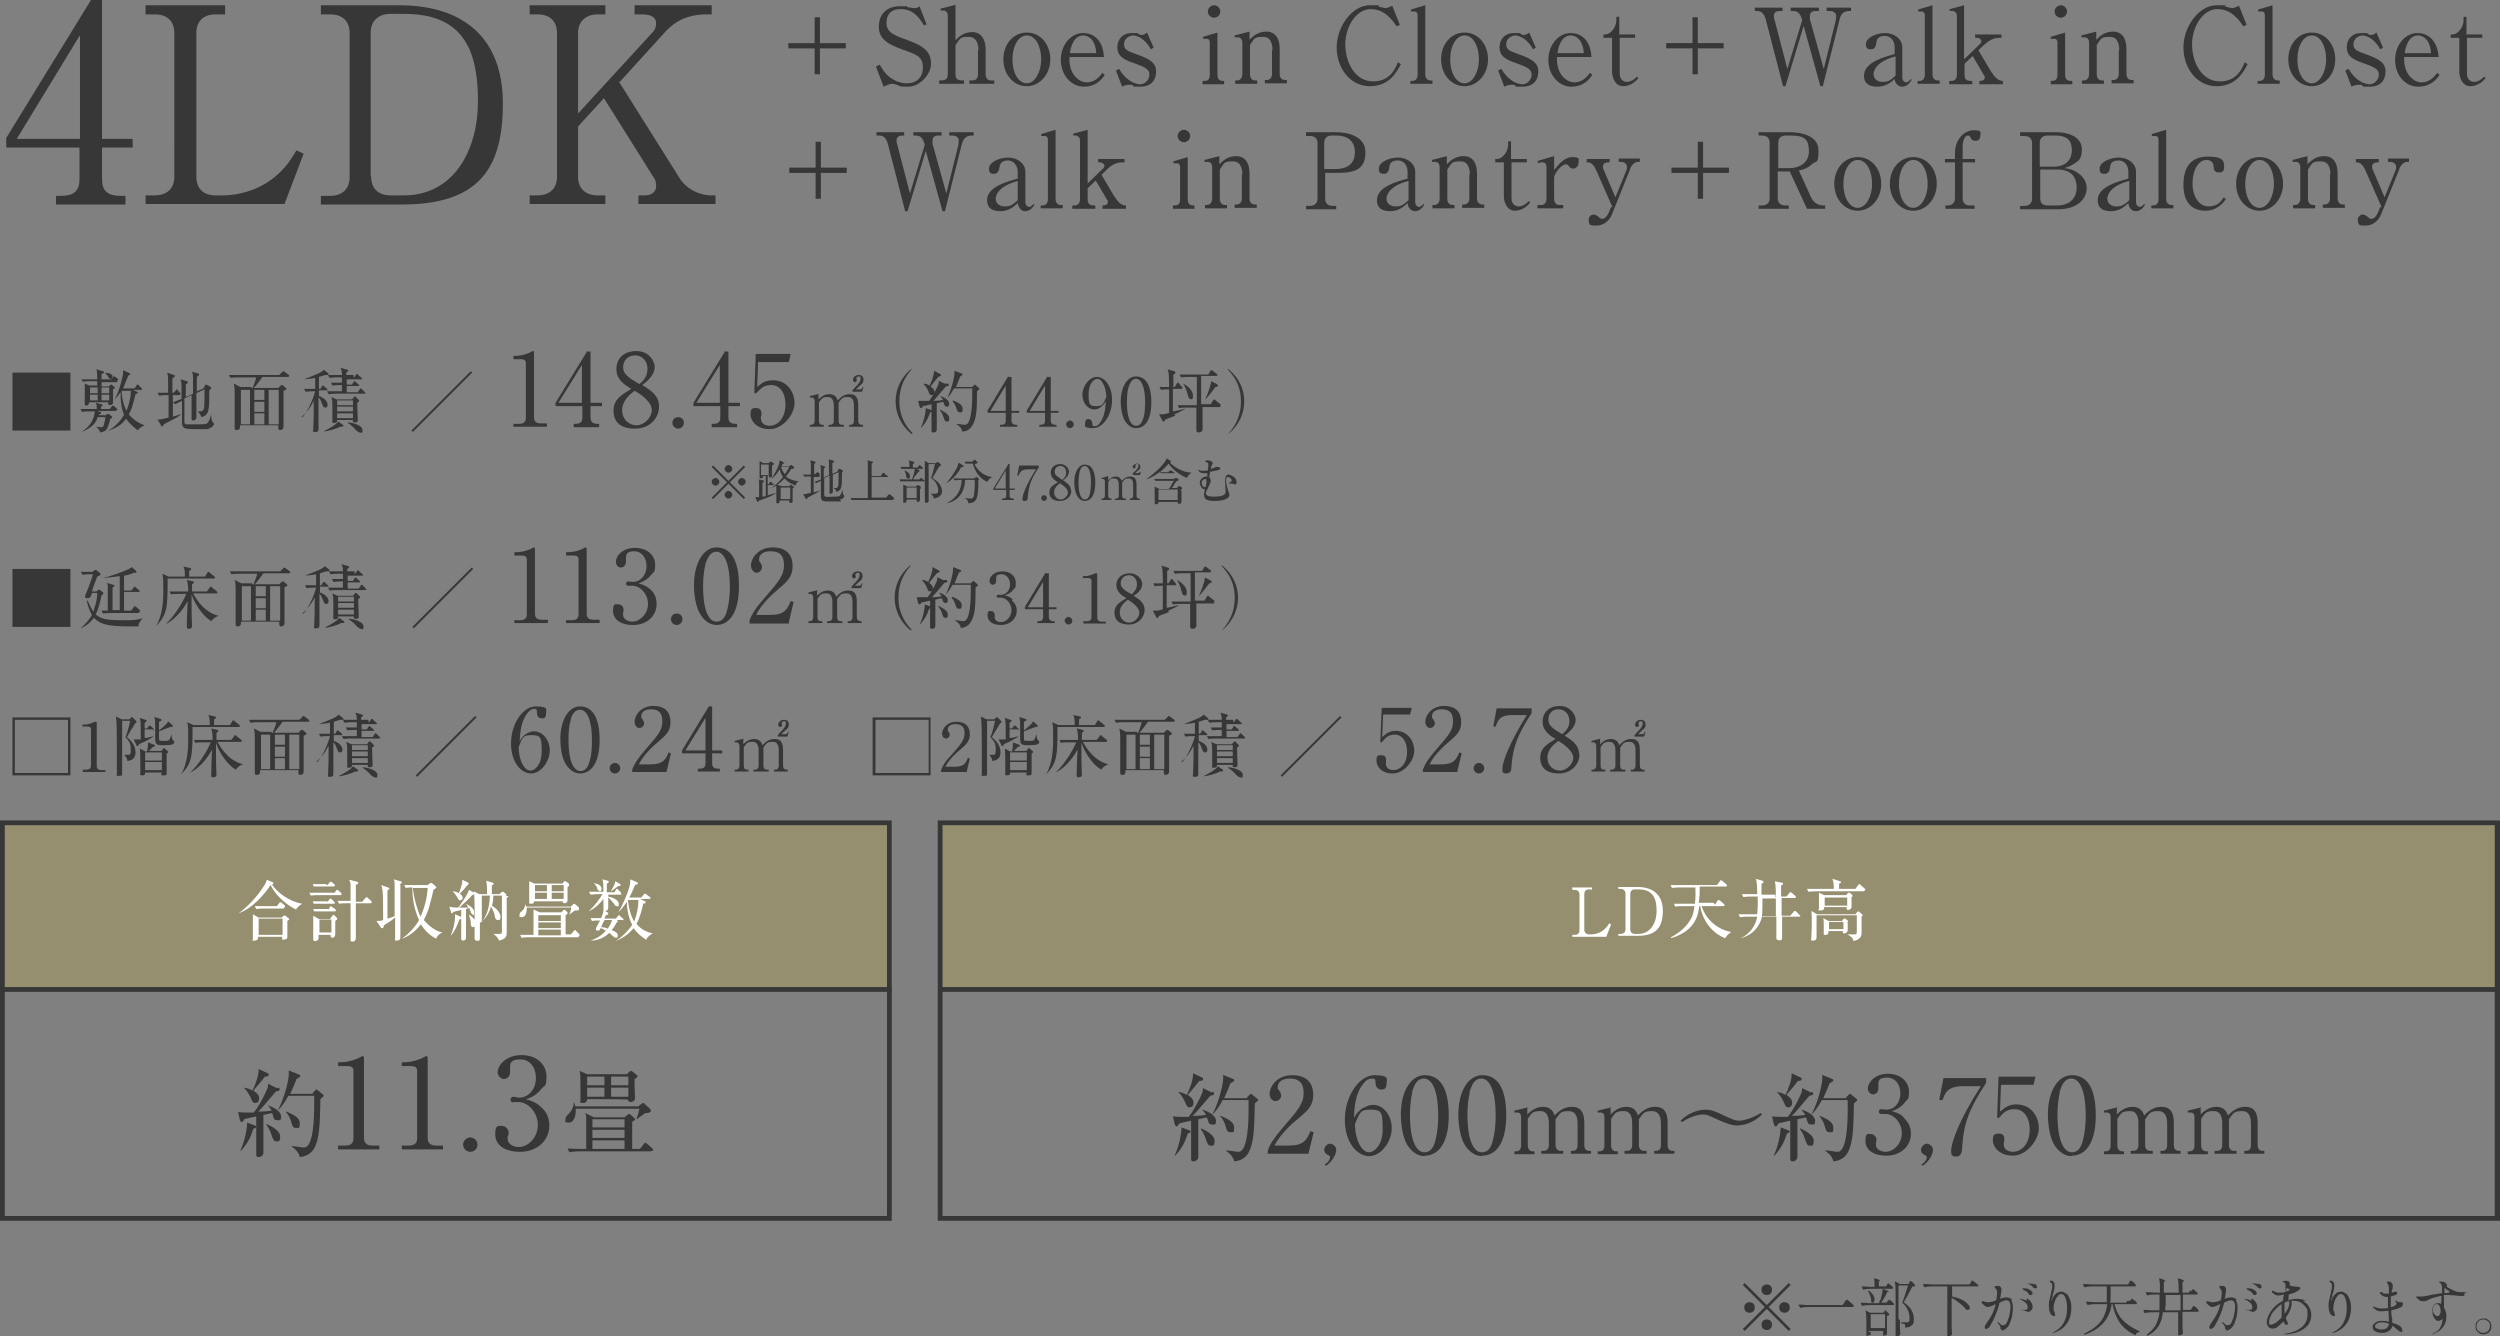 <?xml version="1.0" encoding="UTF-8"?>
<svg xmlns="http://www.w3.org/2000/svg" version="1.1" viewBox="0 0 522 279">
  <rect x="0" y="0" width="522" height="279" fill="#808080" stroke="none"/>
  <defs>
    <style>
      .cls-1 {
        fill: none;
        stroke: #373737;
        stroke-miterlimit: 10;
      }

      .cls-2 {
        fill: #958f70;
      }

      .cls-3 {
        fill: #373737;
      }

      .cls-4 {
        fill: #373737;
      }

      .cls-5 {
        fill: #fff;
      }
    </style>
  </defs>
  <!-- Generator: Adobe Illustrator 28.7.3, SVG Export Plug-In . SVG Version: 1.2.0 Build 164)  -->
  <g>
    <g id="_レイヤー_2">
      <g id="_レイヤー_1-2">
        <path class="cls-3" d="M19,0h2.3v29h6.4v1.8h-6.4v6.6c0,2.5,1.2,3.5,4,3.5h.9v1.8h-14.5v-1.8h.9c2.7,0,4-.9,4-3.5v-6.6H1.3v-2L19,0ZM16.6,7.5L3.5,29h13.2V7.5Z"/>
        <path class="cls-3" d="M47,3h-2c-2.5,0-4,1.4-4,3.9v30c0,2.4,1.4,3.9,4,3.9h1.5c3.5,0,6.8-1.2,8.8-2.4,3.8-2.3,5.4-5,6.6-7l1.5.7-4,10.5h-29v-1.8h1.9c2.3,0,4.1-1.2,4.1-3.9V6.9c0-2.6-1.6-3.9-4.1-3.9h-1.9v-1.9h16.6v1.9h0Z"/>
        <path class="cls-3" d="M67,1.1h16.4c13.3,0,21.6,6.8,21.6,20.5s-5.1,21.1-21.1,21.1h-16.9v-1.8h1.9c2.4,0,4.1-1.3,4.1-3.9V6.9c0-2.6-1.6-3.9-4.1-3.9h-1.9v-1.9h0ZM77.5,36.9c0,2.4,1.4,3.9,4.1,3.9h2.7c10.3,0,15.5-9.2,15.5-19.7s-3-18.2-15.3-18.2h-3c-2.4,0-4.1,1.4-4.1,3.9v30h0Z"/>
        <path class="cls-3" d="M129.2,17l12.7,20.2c1.3,2.1,3.9,3.6,6.7,3.6h.8v1.8h-16.1v-1.8h1.4c1.1,0,2.3-.6,2.3-1.9s-.4-1.7-.8-2.3l-10.1-16.1-5.4,5.9v10.5c0,2.5,1.6,3.9,4.1,3.9h1.6v1.8h-15.8v-1.8h1.6c2.3,0,4.1-1.2,4.1-3.9V6.9c0-2.6-1.6-3.9-4.1-3.9h-1.6v-1.9h15.8v1.9h-1.6c-2.4,0-4.1,1.4-4.1,3.9v16.8l15.6-17c.6-.6.7-1.4.7-1.8,0-1.7-1.8-1.9-3-1.9h-1.5v-1.9h16.1v1.9h-1c-5.2,0-7.6,2.4-9.1,4.1l-9.1,10h0Z"/>
        <path class="cls-3" d="M164.6,9h5.5V3.6h1.1v5.4h5.4v1.1h-5.4v5.4h-1.1v-5.4h-5.5v-1.1h0Z"/>
        <path class="cls-3" d="M193.6,5l-.7.3c-.7-1.2-2-3.4-4.8-3.4s-3,2-3,2.9c0,1.8,1.3,2.5,4.2,3.5.8.3,1.5.6,2.2.9,1.7.9,2.9,1.9,2.9,4.1s-2.3,4.8-4.8,4.8-1.5-.2-2.4-.4c-.6-.2-.8-.2-.9-.2-.7,0-1.5.5-1.8.6l-1.6-4.2.8-.4c.6,1,.9,1.6,1.7,2.3.9.8,2.3,1.6,4,1.6s3.3-1,3.3-3.3-1.3-2.7-4.1-3.7c-3.1-1.1-5.1-2.2-5.1-4.8s1.6-4.3,4.4-4.3,1,0,1.6.2c.2,0,1.1.2,1.3.2.8,0,1-.2,1.2-.4l1.5,3.9h0Z"/>
        <path class="cls-3" d="M204.3,10.5c0-1.1-.3-2.8-2-2.8s-1.7.1-2.8,1.7v6.1c0,1.3.8,1.3,1.8,1.3v.7h-5.2v-.7c1,0,1.8,0,1.8-1.3V3.3c0-.6-.3-1.1-.9-1.1s-.3,0-.6,0v-.4c0,0,3.1-.8,3.1-.8v7.4c.7-.7,1.7-1.7,3.5-1.7s2.8,1.4,2.8,3.6v5.2c0,1.1.7,1.3,1.1,1.3h.7v.7h-5.2v-.7h.7c.4,0,1.1-.2,1.1-1.3v-5.1h0Z"/>
        <path class="cls-3" d="M214.4,18c-2.8,0-4.9-2.5-4.9-5.6s2-5.6,4.9-5.6,4.9,2.5,4.9,5.6-2.2,5.6-4.9,5.6ZM214.4,7.4c-1.7,0-3,2.1-3,5s1.3,5,3,5,3-2.4,3-5-1.1-5-3-5Z"/>
        <path class="cls-3" d="M230.7,15.6c-.6.9-1.8,2.5-4.4,2.5s-4.8-2.4-4.8-5.6,2.2-5.6,4.6-5.6,4.2,1.6,4.4,5h-7.2c-.2,3.7,2.1,5.3,3.6,5.3s2.5-.9,3.3-2l.4.4h0ZM228.9,11.1c-.2-3.2-2-3.7-2.7-3.7-2.2,0-2.7,2.9-2.8,3.7h5.5Z"/>
        <path class="cls-3" d="M240.8,10l-.5.3c-1.2-2.3-3-2.9-3.7-2.9s-1.9.6-1.9,1.8.6,1.4,2.8,2.2c2.5.9,3.9,1.7,3.9,3.5s-1,3.2-3.3,3.2-.9,0-1.8-.4c-.1,0-.5,0-.5,0-.2,0-.8,0-1.5.4l-1.3-3.4.7-.3c1.4,2.5,3.4,3.2,4.4,3.2s1.9-1,1.9-2-.6-1.5-3.2-2.4c-2.4-.8-3.5-1.6-3.5-3.3s1.1-3,3-3,.9,0,1.8.4c0,0,.2,0,.3,0,.4,0,.7-.2,1.1-.5l1.4,3.2h0Z"/>
        <path class="cls-3" d="M251.2,16.9c.7,0,1.4,0,1.4-1.3v-6.7c0-.5-.2-.8-.7-.8s-.4,0-.7,0v-.4c-.1,0,3-.9,3-.9v8.8c0,1.3.8,1.3,1.4,1.3v.7h-4.5v-.7h0ZM254.8,2.4c0,.7-.6,1.3-1.3,1.3s-1.3-.6-1.3-1.3.6-1.3,1.3-1.3,1.3.6,1.3,1.3Z"/>
        <path class="cls-3" d="M265.7,10.5c0-.5,0-2.8-1.9-2.8s-1.8.2-2.8,1.7v6.1c0,.9.5,1.3,1.1,1.3h.4v.7h-4.6v-.7h.4c.6,0,1.1-.5,1.1-1.3v-6.6c0-.7-.4-1.1-.9-1.1s-.5,0-.7,0v-.4c0,0,3.1-.8,3.1-.8v1.7c.7-.7,1.7-1.7,3.5-1.7s2.8,1.3,2.8,3.6v5.2c0,.8.4,1.3,1.1,1.3h.4v.7h-4.6v-.7h.4c.6,0,1.1-.4,1.1-1.3v-5.1h0Z"/>
        <path class="cls-3" d="M291.6,5.5c-.8-1.2-2.4-3.6-5.4-3.6s-5.3,3.6-5.3,7.4,2.1,7.7,5.8,7.7,4.7-2.9,5.2-4l.6.4c-.9,1.7-2.4,4.6-6.5,4.6s-6.9-3.8-6.9-8.1,3.2-8.8,6.9-8.8,1.2,0,1.9.3c.2,0,1.2.3,1.3.3.5,0,1.1-.3,1.5-.5l1.6,4-.7.3h0Z"/>
        <path class="cls-3" d="M294.5,16.9h.4c.6,0,1.1-.4,1.1-1.3V3.2c0-.5-.2-.8-.7-.8s-.4,0-.7,0v-.4c-.1,0,3-.9,3-.9v14.4c0,.9.5,1.3,1.1,1.3h.4v.7h-4.6v-.7h0Z"/>
        <path class="cls-3" d="M305.8,18c-2.8,0-4.9-2.5-4.9-5.6s2-5.6,4.9-5.6,4.9,2.5,4.9,5.6-2.2,5.6-4.9,5.6ZM305.8,7.4c-1.7,0-3,2.1-3,5s1.3,5,3,5,3-2.4,3-5-1.1-5-3-5Z"/>
        <path class="cls-3" d="M320.6,10l-.5.3c-1.2-2.3-3-2.9-3.7-2.9s-1.9.6-1.9,1.8.6,1.4,2.8,2.2c2.5.9,3.9,1.7,3.9,3.5s-1,3.2-3.3,3.2-.9,0-1.8-.4c-.1,0-.5,0-.5,0-.2,0-.8,0-1.5.4l-1.3-3.4.7-.3c1.4,2.5,3.4,3.2,4.4,3.2s1.9-1,1.9-2-.6-1.5-3.2-2.4c-2.4-.8-3.5-1.6-3.5-3.3s1.1-3,3-3,1,0,1.8.4c0,0,.2,0,.3,0,.4,0,.7-.2,1.1-.5l1.4,3.2h0Z"/>
        <path class="cls-3" d="M332.5,15.6c-.6.9-1.8,2.5-4.4,2.5s-4.8-2.4-4.8-5.6,2.2-5.6,4.6-5.6,4.2,1.6,4.4,5h-7.2c-.2,3.7,2.1,5.3,3.6,5.3s2.5-.9,3.3-2l.4.4h0ZM330.7,11.1c-.2-3.2-2-3.7-2.7-3.7-2.2,0-2.7,2.9-2.8,3.7h5.5Z"/>
        <path class="cls-3" d="M338.2,7.9v7.5c0,1.2.8,1.7,1.5,1.7,1,0,1.8-.8,2.1-1.1l.3.3c-.4.5-1.5,1.7-3.2,1.7s-2.3-1.9-2.3-3v-7.1h-1.8v-.7c.6,0,.9,0,1.4-.4,1.2-.9,1.3-2.3,1.3-2.7v-.6h.6v3.7h3.3v.7h-3.3Z"/>
        <path class="cls-3" d="M347.9,9h5.5V3.6h1.1v5.4h5.4v1.1h-5.4v5.4h-1.1v-5.4h-5.5v-1.1h0Z"/>
        <path class="cls-3" d="M372.2,2.3h-.5c-1,0-1.3.4-1.3,1s.1.7.2,1.1l2.6,10,3.1-10.2c-.4-1.3-.8-1.9-1.9-1.9h-.5v-.7h5.9v.7h-.8c-.7,0-1.1.4-1.1,1.1s0,.8.2,1.3l2.7,9.7,2.5-10.1c0-.4.1-.7.1-.9,0-.8-.7-1.1-1.3-1.1h-.7v-.7h5.1v.7h-.4c-1.2,0-1.8.7-2,1.8l-3.5,13.9h-.5l-3.5-12.6-3.8,12.6h-.5l-3.6-13.9c-.4-1.5-1.1-1.8-1.8-1.8h-.5v-.7h5.8v.7h0Z"/>
        <path class="cls-3" d="M399.1,16.7c-.7,1.4-1.8,1.4-1.9,1.4-.9,0-1.5-.7-1.6-1.6-.6.6-1.8,1.6-3.6,1.6s-2.8-.7-2.8-2.3c0-2.8,4.2-3.9,6.4-4.5v-1.5c0-.9-.5-2.3-2.1-2.3s-1.7,1.1-1.7,1.4c-.1.7-.3,1.4-1.2,1.4s-1-.5-1-1.1c0-1.3,2.1-2.3,4-2.3s3.6,1.2,3.6,3v6.3c0,.6.4,1,.8,1s.7-.4.9-.6h.3c0,.1,0,.2,0,.2ZM395.7,11.8c-4.5,1.2-4.5,3.5-4.5,3.7,0,1,.9,1.6,1.8,1.6s1.4,0,2.8-1.3v-4h0Z"/>
        <path class="cls-3" d="M400.4,16.9h.4c.6,0,1.1-.4,1.1-1.3V3.2c0-.5-.2-.8-.7-.8s-.4,0-.7,0v-.4c-.1,0,3-.9,3-.9v14.4c0,.9.5,1.3,1.1,1.3h.4v.7h-4.6v-.7h0Z"/>
        <path class="cls-3" d="M410.2,12.3l3.2-3.1c.1-.1.3-.3.3-.6,0-.4-.4-.7-.9-.7h-.4v-.7h5.5v.7h-.5c-1.2,0-2.2.6-3.4,1.7l-.9.9,2.6,4.4c.8,1.2,1.5,2,2.5,2v.7h-4.9v-.7c.3,0,1.1,0,1.1-.7s0-.3-.1-.4l-2.4-4.1-1.7,1.6v2.3c0,1.3.8,1.3,1.6,1.3v.7h-4.8v-.7h.5c.6,0,1.1-.4,1.1-1.3V3.3c0-.9-.8-1.1-1.5-1v-.4c0,0,3-.8,3-.8v11.1h0Z"/>
        <path class="cls-3" d="M428.1,16.9c.7,0,1.5,0,1.5-1.3v-6.7c0-.5-.2-.8-.7-.8s-.4,0-.7,0v-.4c-.1,0,3-.9,3-.9v8.8c0,1.3.8,1.3,1.5,1.3v.7h-4.5v-.7h0ZM431.6,2.4c0,.7-.6,1.3-1.3,1.3s-1.3-.6-1.3-1.3.6-1.3,1.3-1.3,1.3.6,1.3,1.3Z"/>
        <path class="cls-3" d="M442.5,10.5c0-.5,0-2.8-1.9-2.8s-1.8.2-2.8,1.7v6.1c0,.9.5,1.3,1.1,1.3h.4v.7h-4.6v-.7h.4c.6,0,1.1-.5,1.1-1.3v-6.6c0-.7-.4-1.1-.9-1.1s-.5,0-.7,0v-.4c0,0,3.1-.8,3.1-.8v1.7c.7-.7,1.7-1.7,3.5-1.7s2.8,1.3,2.8,3.6v5.2c0,.8.4,1.3,1.1,1.3h.4v.7h-4.6v-.7h.4c.6,0,1.1-.4,1.1-1.3v-5.1h0Z"/>
        <path class="cls-3" d="M468.4,5.5c-.8-1.2-2.4-3.6-5.4-3.6s-5.3,3.6-5.3,7.4,2.1,7.7,5.8,7.7,4.7-2.9,5.2-4l.6.4c-.9,1.7-2.4,4.6-6.5,4.6s-6.9-3.8-6.9-8.1,3.2-8.8,6.9-8.8,1.2,0,1.9.3c.2,0,1.2.3,1.3.3.5,0,1.1-.3,1.5-.5l1.6,4-.7.3h0Z"/>
        <path class="cls-3" d="M471.4,16.9h.4c.6,0,1.1-.4,1.1-1.3V3.2c0-.5-.2-.8-.7-.8s-.4,0-.7,0v-.4c-.1,0,3-.9,3-.9v14.4c0,.9.5,1.3,1.1,1.3h.4v.7h-4.6v-.7h0Z"/>
        <path class="cls-3" d="M482.7,18c-2.8,0-4.9-2.5-4.9-5.6s2-5.6,4.9-5.6,4.9,2.5,4.9,5.6-2.2,5.6-4.9,5.6ZM482.7,7.4c-1.7,0-3,2.1-3,5s1.3,5,3,5,3-2.4,3-5-1.1-5-3-5Z"/>
        <path class="cls-3" d="M497.5,10l-.5.3c-1.2-2.3-3-2.9-3.7-2.9s-1.9.6-1.9,1.8.6,1.4,2.8,2.2c2.5.9,3.9,1.7,3.9,3.5s-1,3.2-3.3,3.2-.9,0-1.8-.4c-.1,0-.5,0-.5,0-.2,0-.8,0-1.5.4l-1.3-3.4.7-.3c1.4,2.5,3.4,3.2,4.4,3.2s1.9-1,1.9-2-.6-1.5-3.2-2.4c-2.4-.8-3.5-1.6-3.5-3.3s1.1-3,3-3,1,0,1.8.4c0,0,.2,0,.3,0,.4,0,.7-.2,1.1-.5l1.4,3.2h0Z"/>
        <path class="cls-3" d="M509.4,15.6c-.6.9-1.8,2.5-4.5,2.5s-4.8-2.4-4.8-5.6,2.2-5.6,4.6-5.6,4.2,1.6,4.5,5h-7.2c-.2,3.7,2.1,5.3,3.6,5.3s2.5-.9,3.3-2l.4.4h0ZM507.6,11.1c-.2-3.2-2-3.7-2.7-3.7-2.2,0-2.7,2.9-2.8,3.7h5.5Z"/>
        <path class="cls-3" d="M515.1,7.9v7.5c0,1.2.8,1.7,1.5,1.7,1,0,1.8-.8,2.1-1.1l.3.3c-.4.5-1.5,1.7-3.2,1.7s-2.3-1.9-2.3-3v-7.1h-1.8v-.7c.6,0,.9,0,1.4-.4,1.2-.9,1.3-2.3,1.3-2.7v-.6h.6v3.7h3.3v.7h-3.3Z"/>
        <path class="cls-3" d="M164.8,35h5.5v-5.4h1.1v5.4h5.4v1.1h-5.4v5.4h-1.1v-5.4h-5.5v-1.1Z"/>
        <path class="cls-3" d="M189.1,28.3h-.6c-.9,0-1.3.4-1.3,1s.1.7.2,1.1l2.6,10,3.1-10.2c-.4-1.3-.8-1.9-1.9-1.9h-.5v-.7h5.9v.7h-.8c-.7,0-1.1.4-1.1,1.1s0,.8.2,1.3l2.7,9.7,2.5-10.1c0-.4.1-.7.1-.9,0-.8-.7-1.1-1.3-1.1h-.7v-.7h5.1v.7h-.4c-1.2,0-1.8.7-2.1,1.9l-3.5,13.9h-.5l-3.5-12.6-3.8,12.6h-.5l-3.6-14c-.4-1.5-1.1-1.8-1.8-1.8h-.6v-.7h5.8v.7h0Z"/>
        <path class="cls-3" d="M216,42.7c-.7,1.4-1.8,1.4-1.9,1.4-.9,0-1.4-.7-1.6-1.7-.6.6-1.8,1.7-3.6,1.7s-2.8-.7-2.8-2.3c0-2.8,4.2-3.9,6.4-4.5v-1.5c0-.9-.6-2.3-2.1-2.3s-1.7,1.1-1.7,1.4c-.1.7-.3,1.4-1.2,1.4s-1-.5-1-1.1c0-1.3,2.1-2.3,4-2.3s3.6,1.2,3.6,3v6.3c0,.6.4,1,.8,1s.7-.4.9-.6l.3.2h0ZM212.5,37.8c-4.6,1.2-4.6,3.5-4.6,3.7,0,1,.9,1.6,1.8,1.6s1.4,0,2.8-1.3v-4h0Z"/>
        <path class="cls-3" d="M217.3,42.9h.4c.6,0,1.1-.4,1.1-1.3v-12.4c0-.5-.2-.8-.7-.8s-.4,0-.7,0v-.4c-.1,0,3-.9,3-.9v14.4c0,.9.5,1.3,1.1,1.3h.4v.7h-4.6v-.7h0Z"/>
        <path class="cls-3" d="M227.1,38.3l3.2-3.1c.1-.1.3-.3.3-.6,0-.3-.4-.7-.9-.7h-.4v-.7h5.5v.7h-.5c-1.2,0-2.2.5-3.4,1.7l-.9.9,2.6,4.4c.8,1.2,1.4,2,2.5,2v.7h-4.9v-.7c.3,0,1.1,0,1.1-.7s0-.3-.1-.4l-2.4-4.1-1.7,1.6v2.3c0,1.3.8,1.3,1.6,1.3v.7h-4.8v-.7h.5c.6,0,1.1-.4,1.1-1.3v-12.3c0-.9-.8-1.1-1.4-1v-.4c0,0,3-.8,3-.8v11.1h0Z"/>
        <path class="cls-3" d="M245,42.9c.7,0,1.4,0,1.4-1.3v-6.7c0-.5-.2-.8-.7-.8s-.4,0-.7,0v-.4c-.1,0,3-.9,3-.9v8.8c0,1.3.8,1.3,1.4,1.3v.7h-4.5v-.7h0ZM248.5,28.4c0,.7-.6,1.3-1.3,1.3s-1.3-.6-1.3-1.3.6-1.3,1.3-1.3,1.3.6,1.3,1.3Z"/>
        <path class="cls-3" d="M259.4,36.5c0-.5,0-2.8-1.9-2.8s-1.8.2-2.8,1.7v6.1c0,.9.5,1.3,1.1,1.3h.4v.7h-4.6v-.7h.4c.6,0,1.1-.5,1.1-1.3v-6.6c0-.7-.4-1.1-.9-1.1s-.5,0-.7,0v-.4c0,0,3.1-.8,3.1-.8v1.7c.7-.7,1.7-1.7,3.5-1.7s2.8,1.3,2.8,3.6v5.2c0,.8.4,1.3,1.1,1.3h.4v.7h-4.6v-.7h.4c.6,0,1.1-.4,1.1-1.3v-5.1h0Z"/>
        <path class="cls-3" d="M272.6,27.6h6.2c3,0,6.3,1,6.3,4.2s-1.7,4.3-5.7,4.3h-2.7v5.4c0,1,.6,1.5,1.6,1.5h.7v.7h-6.3v-.7h.8c.9,0,1.6-.5,1.6-1.5v-11.6c0-1-.6-1.5-1.6-1.5h-.8v-.7h0ZM276.7,35.3h2.2c2.4,0,4-1.1,4-3.5s-1.6-3.5-3.8-3.5h-1c-1,0-1.6.5-1.6,1.5v5.5h0Z"/>
        <path class="cls-3" d="M297.4,42.7c-.7,1.4-1.8,1.4-1.9,1.4-.9,0-1.5-.7-1.6-1.7-.6.6-1.8,1.7-3.6,1.7s-2.8-.7-2.8-2.3c0-2.8,4.2-3.9,6.4-4.5v-1.5c0-.9-.5-2.3-2.1-2.3s-1.7,1.1-1.7,1.4c-.1.7-.3,1.4-1.2,1.4s-1-.5-1-1.1c0-1.3,2.1-2.3,4-2.3s3.6,1.2,3.6,3v6.3c0,.6.4,1,.8,1s.7-.4.9-.6l.3.2h0ZM294,37.8c-4.5,1.2-4.5,3.5-4.5,3.7,0,1,.9,1.6,1.8,1.6s1.4,0,2.8-1.3v-4h0Z"/>
        <path class="cls-3" d="M306.9,36.5c0-.5,0-2.8-1.9-2.8s-1.8.2-2.8,1.7v6.1c0,.9.5,1.3,1.1,1.3h.4v.7h-4.6v-.7h.4c.6,0,1.1-.5,1.1-1.3v-6.6c0-.7-.4-1.1-.9-1.1s-.5,0-.7,0v-.4c0,0,3.1-.8,3.1-.8v1.7c.7-.7,1.7-1.7,3.5-1.7s2.8,1.3,2.8,3.6v5.2c0,.8.4,1.3,1.1,1.3h.4v.7h-4.6v-.7h.4c.6,0,1.1-.4,1.1-1.3v-5.1h0Z"/>
        <path class="cls-3" d="M315.6,33.9v7.5c0,1.2.8,1.7,1.5,1.7,1,0,1.8-.8,2.1-1.1l.3.3c-.4.5-1.5,1.7-3.2,1.7s-2.3-1.9-2.3-3v-7.1h-1.8v-.7c.6,0,.9,0,1.4-.4,1.2-.9,1.3-2.3,1.3-2.7v-.6h.6v3.7h3.3v.7h-3.3Z"/>
        <path class="cls-3" d="M324.5,35.5c.8-1,2.1-2.7,3.8-2.7s1.3.5,1.3,1.2-.6,1.2-1.1,1.2-.7-.2-.9-.5c-.1-.1-.3-.4-.6-.4-1.1,0-2.5,2.1-2.5,2.8v4.4c0,.9.5,1.3,1.1,1.3h.8v.7h-5.4v-.7h.8c.6,0,1.1-.4,1.1-1.3v-6.6c0-.4-.1-1-.8-1s-.7.1-1,.2v-.5c-.1,0,3.4-1,3.4-1v2.7h0Z"/>
        <path class="cls-3" d="M336.7,43.3l-3.3-7.5c-.8-1.9-1.5-1.9-2.1-1.9v-.7h4.8v.7h-.4c-.5,0-1,.3-1,.8s0,.4,0,.4l2.6,6.1,2.4-5.9c0-.1,0-.4,0-.5,0-.6-.6-1-1.2-1h-.5v-.7h4.4v.7h-.4c-.8,0-1.5.9-1.7,1.7l-3.7,9.2c-.7,1.7-2,2.4-3.3,2.4s-1.5,0-1.6-1.2c0-.6.5-1.1,1-1.1s.9.3,1.2.6c.2.2.4.3.6.3.6,0,1.1-.6,1.4-1.3l.5-1.2h0Z"/>
        <path class="cls-3" d="M349,35h5.5v-5.4h1.1v5.4h5.4v1.1h-5.4v5.4h-1.1v-5.4h-5.5v-1.1Z"/>
        <path class="cls-3" d="M373.6,27.6c2.7,0,6.1.8,6.1,3.8s-.4,2-1.5,3c-.9.8-1.7,1-2.6,1.2l2.5,5.5c.5,1.1,1.4,1.8,2.6,1.8h.4v.7h-3.8l-3.6-7.8h-2.5v5.6c0,1,.6,1.5,1.6,1.5h.7v.7h-6.3v-.7h.7c1,0,1.6-.5,1.6-1.5v-11.6c0-1-.6-1.5-1.6-1.5h-.7v-.7h6.4,0ZM371.3,35.1h2.4c2,0,4-1.1,4-3.5s-.8-3.3-3.7-3.3h-1.1c-1,0-1.6.5-1.6,1.5v5.3h0Z"/>
        <path class="cls-3" d="M387.9,44c-2.8,0-4.9-2.5-4.9-5.6s2-5.6,4.9-5.6,4.9,2.5,4.9,5.6-2.2,5.6-4.9,5.6ZM387.9,33.4c-1.7,0-3,2.1-3,5s1.3,5,3,5,3-2.4,3-5-1.1-5-3-5Z"/>
        <path class="cls-3" d="M399.5,44c-2.8,0-4.9-2.5-4.9-5.6s2-5.6,4.9-5.6,4.9,2.5,4.9,5.6-2.2,5.6-4.9,5.6ZM399.5,33.4c-1.7,0-3,2.1-3,5s1.3,5,3,5,3-2.4,3-5-1.1-5-3-5Z"/>
        <path class="cls-3" d="M408.2,33.2v-1.2c0-3.1,2.1-4.8,3.9-4.8s1.4.4,1.4,1.1-.4,1.1-1,1.1-.8-.2-1-.6c-.2-.4-.4-.5-.6-.5-.6,0-1.1,1-1.1,2.3v2.6h2.6v.7h-2.6v7.5c0,1,.6,1.5,1.5,1.5h1v.7h-6.1v-.7h.5c.8,0,1.5-.5,1.5-1.5v-7.5h-2.1v-.7h2.1Z"/>
        <path class="cls-3" d="M421.8,27.6h7.3c3.4,0,5.6,1.3,5.6,3.6s-1,2.5-1.5,2.9c-.7.5-1.2.7-2.2,1,.9.1,1.9.3,3,1.1,1,.7,1.7,1.8,1.7,3.1,0,2-1.7,4.4-6,4.4h-7.9v-.7h.9c.9,0,1.6-.5,1.6-1.5v-11.6c0-1-.6-1.5-1.6-1.5h-.9v-.7h0ZM426,34.8h2.9c1.9,0,3.7-1,3.7-3.4s-1.3-3.1-3.5-3.1h-1.6c-.9,0-1.6.5-1.6,1.5v5h0ZM426,35.5v5.9c0,1,.5,1.5,1.6,1.5h1.9c2.4,0,4.1-1.3,4.1-3.7s-1.3-3.8-4-3.8h-3.5Z"/>
        <path class="cls-3" d="M447.9,42.7c-.7,1.4-1.8,1.4-1.9,1.4-.9,0-1.5-.7-1.6-1.7-.6.6-1.8,1.7-3.6,1.7s-2.8-.7-2.8-2.3c0-2.8,4.2-3.9,6.4-4.5v-1.5c0-.9-.5-2.3-2.1-2.3s-1.7,1.1-1.7,1.4c-.1.7-.3,1.4-1.2,1.4s-1-.5-1-1.1c0-1.3,2.1-2.3,4-2.3s3.6,1.2,3.6,3v6.3c0,.6.4,1,.8,1s.7-.4.9-.6l.3.2h0ZM444.5,37.8c-4.5,1.2-4.5,3.5-4.5,3.7,0,1,.9,1.6,1.8,1.6s1.4,0,2.8-1.3v-4h0Z"/>
        <path class="cls-3" d="M449.2,42.9h.4c.6,0,1.1-.4,1.1-1.3v-12.4c0-.5-.2-.8-.7-.8s-.4,0-.7,0v-.4c-.1,0,3-.9,3-.9v14.4c0,.9.5,1.3,1.1,1.3h.4v.7h-4.6v-.7h0Z"/>
        <path class="cls-3" d="M464.8,41.5c-.6.9-1.9,2.5-4.3,2.5s-4.6-1.3-4.6-5.4,1.9-5.9,5.1-5.9,3.4.9,3.4,2.1-.6,1.2-1.2,1.2c-.9,0-1-.8-1-1.3-.1-1.3-1.3-1.3-1.5-1.3-1.6,0-2.9,2-2.9,4.9s1.5,4.8,3.3,4.8,2.5-.8,3.2-1.9l.5.4h0Z"/>
        <path class="cls-3" d="M471.8,44c-2.8,0-4.9-2.5-4.9-5.6s2-5.6,4.9-5.6,4.9,2.5,4.9,5.6-2.2,5.6-4.9,5.6ZM471.8,33.4c-1.7,0-3,2.1-3,5s1.3,5,3,5,3-2.4,3-5-1.1-5-3-5Z"/>
        <path class="cls-3" d="M486.6,36.5c0-.5,0-2.8-1.9-2.8s-1.8.2-2.8,1.7v6.1c0,.9.5,1.3,1.1,1.3h.4v.7h-4.6v-.7h.4c.6,0,1.1-.5,1.1-1.3v-6.6c0-.7-.4-1.1-.9-1.1s-.5,0-.7,0v-.4c0,0,3.1-.8,3.1-.8v1.7c.7-.7,1.7-1.7,3.5-1.7s2.8,1.3,2.8,3.6v5.2c0,.8.4,1.3,1.1,1.3h.4v.7h-4.6v-.7h.4c.6,0,1.1-.4,1.1-1.3v-5.1h0Z"/>
        <path class="cls-3" d="M497.3,43.3l-3.3-7.5c-.8-1.9-1.5-1.9-2.1-1.9v-.7h4.8v.7h-.4c-.5,0-1,.3-1,.8s0,.4,0,.4l2.6,6.1,2.4-5.9c0-.1,0-.4,0-.5,0-.6-.6-1-1.2-1h-.5v-.7h4.4v.7h-.4c-.8,0-1.5.9-1.7,1.7l-3.7,9.2c-.7,1.7-2,2.4-3.3,2.4s-1.5,0-1.6-1.2c0-.6.5-1.1,1-1.1s.9.3,1.2.6c.2.2.4.3.6.3.6,0,1.1-.6,1.4-1.3l.5-1.2h0Z"/>
        <rect class="cls-2" y="171.3" width="186.2" height="35.3"/>
        <rect class="cls-2" x="195.8" y="171.3" width="326.2" height="35.3"/>
        <path class="cls-3" d="M185.2,172.3v81.6H1v-81.6h184.2M186.2,171.3H0v83.6h186.2v-83.6h0Z"/>
        <line class="cls-1" y1="206.6" x2="186.2" y2="206.6"/>
        <path class="cls-3" d="M373.5,267.9l.4.4-4.6,4.6,4.6,4.6-.4.4-4.6-4.6-4.6,4.6-.4-.4,4.6-4.6-4.6-4.6.4-.4,4.6,4.6,4.6-4.6ZM366.1,273.8c-.2.2-.5.3-.8.3s-.6-.1-.8-.3-.3-.5-.3-.8.1-.6.3-.8.5-.3.8-.3.6.1.8.3.3.5.3.8-.1.6-.3.8ZM368.1,270.1c-.2-.2-.3-.5-.3-.8s.1-.6.3-.8.5-.3.8-.3.6.1.8.3.3.5.3.8-.1.6-.3.8-.5.3-.8.3-.6-.1-.8-.3ZM369.7,275.8c.2.2.3.5.3.8s-.1.6-.3.8-.5.3-.8.3-.6-.1-.8-.3-.3-.5-.3-.8.1-.6.3-.8.5-.3.8-.3.6.1.8.3ZM371.8,272.2c.2-.2.5-.3.8-.3s.6.1.8.3.3.5.3.8-.1.6-.3.8-.5.3-.8.3-.6-.1-.8-.3-.3-.5-.3-.8.1-.6.3-.8Z"/>
        <path class="cls-3" d="M385.2,271.8s0-.1.2-.2c0-.1.1-.2.2-.2h.1s.2,0,.4.3c.2.2.5.4.7.6s.3.3.3.4-.2.2-.4.2h-8.8c-.6,0-1.3,0-2,.2l-.4-.7c.5,0,1.1,0,1.7.1h7.5l.4-.5v-.2q.1,0,0,0Z"/>
        <path class="cls-3" d="M394.2,271.8v-.2c.1,0,.2-.1.2-.2s0,0,.1,0c0,0,.2,0,.3.2.2.1.3.3.5.4.1.2.2.3.2.3,0,.1-.1.2-.3.2h-4.4c-.6,0-1.3,0-2,.2l-.3-.7c.5,0,1.1,0,1.7.1h2.2v-.3c.3-.4.4-.9.5-1.4s.2-.9.2-1.3c.9.3,1.3.5,1.3.6s0,0-.1,0h-.2c-.3.8-.8,1.5-1.3,2.3h1.1l.3-.4v.2h0ZM394,268.4v-.2l.2-.2c.1-.1,0,0,.1,0,0,0,.2,0,.3.2.2.1.3.3.5.4.1.1.2.3.2.3,0,.1-.1.2-.3.2h-4c-.6,0-1.3,0-2,.2l-.3-.7c.5,0,1.1,0,1.7.1h1c0-.8,0-1.4-.1-1.8.5.1.8.2,1,.3s.3.2.3.2h-.1c0,.1-.2.1-.2.1v1.1h1.5l.3-.4v.2q-.1,0-.1,0ZM390.6,278v.6s-.1.2-.3.2-.3.1-.5.1,0,0-.1,0,0-.1,0-.2v-2.4c0-1.1,0-2-.2-2.7l1,.5h2.8l.2-.3h0c0-.2,0-.1.1-.2h0s.2,0,.3.2.3.2.4.4c.1.1.2.2.2.3l-.2.2s-.2,0-.3.1v3.8s-.2.2-.3.2c-.2,0-.3.1-.4.1h-.1v-1h-3v.3l.4-.2ZM390.1,269.4c.4.3.8.6,1,1,.2.3.3.6.3.9s0,.3-.1.5-.2.2-.3.2-.2,0-.3-.2c0-.3,0-.7-.2-1.2-.1-.4-.3-.8-.5-1.1h.2-.1q0-.1,0,0ZM390.6,274.4v2.9h3v-2.9h-3ZM396.7,275.5c0,1.1,0,2.1.1,3.1l-.3.3c-.1,0-.3.1-.5.1h-.2c-.1,0,0-.1,0-.2v-8.6c0-1.1,0-2-.2-2.7l1.1.6h1.8l.2-.3v-.2c.2-.2.2-.1.3-.1,0,0,.3.1.5.4.3.3.4.5.4.6,0,0-.1,0-.2.1s-.2,0-.4,0c-.8,1.6-1.4,2.7-1.8,3.3,1.4,1,2.1,2.1,2.1,3.4s-.1,1.1-.4,1.4-.8.5-1.4.5c0-.3,0-.6-.1-.7-.1,0-.4-.2-.8-.2v-.2h1.5c.1,0,.2-.2.3-.4v-.6c0-1.1-.5-2.2-1.5-3.1.3-.8.7-2,1.2-3.6h-2v7.1h.3,0Z"/>
        <path class="cls-3" d="M407.5,275.5c0,1.1,0,2.1.1,3.1l-.3.3c-.1.1-.3.1-.5.1h-.2c-.1,0,0-.1,0-.2v-10.2h-2.9c-.6,0-1.3,0-1.9.2l-.3-.7c.5,0,1.1,0,1.7.1h8l.3-.4s0-.1.1-.2,0-.1.1-.2h.1s.2,0,.4.2.4.3.6.5l.3.3c0,.1-.1.2-.3.2h-5.2v2.1c.8.2,1.5.4,2.1.7.6.3.9.6,1.2.9s.4.6.4.8,0,.2-.1.3c0,0-.2.1-.3.1h-.3c-.3-.4-.7-.8-1.3-1.3-.6-.5-1.2-.9-1.8-1.2v4.6h0q0-.1,0,0Z"/>
        <path class="cls-3" d="M419.9,271.4c.2.4.4.8.4,1.5s0,.8-.1,1.3c0,.6-.2,1.1-.4,1.7s-.4,1-.7,1.3-.3.3-.5.4-.3.2-.4.2-.2,0-.3-.1c0,0-.1-.2-.2-.3v-.2c0-.3-.3-.6-.6-1,0-.1-.1-.2-.1-.2h0s.2,0,.5.3l.2.2c.1.1.3.2.3.2h.3c.3,0,.6-.2.8-.7s.4-1,.5-1.6.2-1.1.2-1.5c0-.9-.3-1.4-.8-1.4s-.9.2-1.5.5c-.4,1.8-1.1,3.4-2,4.9-.1.2-.2.3-.4.4-.1.1-.3.2-.4.2s-.2,0-.2-.1c0,0-.1-.2-.1-.3,0-.2.2-.6.5-1,.9-1.2,1.5-2.4,1.8-3.8-.8.4-1.4.6-1.6.6s-.4,0-.6-.2c-.2-.1-.3-.3-.5-.4s-.2-.3-.2-.5,0-.1,0-.1h.4c.2.1.5.2.8.2s.6,0,.9-.1c.2,0,.5-.2.9-.3.1-.6.2-1,.2-1.4s0-.8-.3-1c0,0-.1-.2-.2-.3,0-.1-.1-.2-.1-.2h.1c0-.1.8-.1.8-.1.2,0,.3.1.4.2s.2.3.2.4v.4c0,.2,0,.3-.1.5,0,.5-.1.8-.2,1.2.5-.2,1-.3,1.4-.3s.9.2,1.2.5h-.3,0ZM423.2,271.1c.4.2.7.5.9.8.2.3.3.6.3.9s0,.6-.3.8c-.2.2-.3.3-.5.3h-.3s-.1-.1-.2-.1-.3-.1-.5-.2c-.2,0-.5,0-.7-.1h-.2,1.1c.2,0,.4,0,.5-.2,0,0,.1-.2.1-.3,0-.4-.2-.8-.6-1.1-.4-.3-.8-.6-1.3-.7h-.1.2c.7,0,1.2.2,1.6.4v-.5h0ZM422.3,269.1h-.1s.1-.1.4-.1.8,0,1.2.3.6.4.6.7,0,.2-.1.3c0,0-.2.1-.3.1-.2,0-.3,0-.4-.2s-.3-.4-.4-.5c-.2-.1-.3-.2-.6-.3h-.1l-.2-.3ZM424.7,268c.4.1.6.4.6.7s0,.2-.1.3h-.2c-.2,0-.3,0-.5-.2-.1-.2-.3-.3-.4-.4s-.3-.2-.6-.3h-.3s.2-.1.5-.1.8,0,1.1.2v-.2Z"/>
        <path class="cls-3" d="M431.5,270.1c.3.3.5.7.7,1.2s.3,1.1.3,1.7c0,1.3-.3,2.4-.9,3.3s-1.5,1.6-2.8,2h-.3c1.1-.5,1.9-1.2,2.4-2.1s.7-1.9.7-3-.1-1.5-.3-2.1c-.2-.6-.5-.9-.9-.9s-.6.2-.8.5c-.3.4-.5.8-.6,1.2-.2.5-.2.9-.2,1.2v.4c0,.1.1.3.2.5,0,.1,0,.2.1.3v.5h-.2c-.2,0-.4-.1-.6-.3-.2-.2-.3-.5-.4-.8,0-.3-.1-.6-.1-.9s0-.8.1-1.2.2-1,.4-1.7c0-.3.1-.6.2-.9v-.6c0-.2,0-.4-.2-.5l-.2-.2s-.1-.1-.1-.2h0c0-.2.1-.1.2-.1.2,0,.4,0,.6.3.2.2.2.4.2.7s0,.6-.1.9c0,.3-.2.7-.3,1.1v.4c-.2.3-.3.5-.3.8.3-.6.6-1.1.9-1.4s.7-.5,1.2-.5.6.1.9.4h.2,0Z"/>
        <path class="cls-3" d="M444.8,271.6s0-.1.1-.2.1-.1.1-.2h.1s.2,0,.4.2c.2.1.4.3.5.4.2.2.2.3.2.3,0,.1-.1.2-.3.2h-4.4c.3,1.2.8,2.3,1.6,3.2s2.1,1.8,3.7,2.5h0c-.2.2-.4.2-.6.3-.1,0-.2.3-.3.5-1.5-.7-2.7-1.7-3.4-2.8-.7-1.1-1.2-2.4-1.4-3.7h-.2c-.1,1-.4,1.9-.8,2.6-.4.8-1,1.5-1.7,2.1s-1.8,1.2-3.1,1.7l-.2-.2c1.1-.5,2-1.1,2.7-1.7s1.2-1.3,1.5-2,.6-1.5.7-2.5h-2.1c-.6,0-1.3,0-2,.2l-.4-.7c.5,0,1.1,0,1.7.1h2.7v-3.3h-2.7c-.6,0-1.3,0-2,.2l-.3-.7c.5,0,1.1,0,1.7.1h7.7l.3-.4v-.2c.2-.2.2-.1.2-.2s0,0,.1,0c0,0,.2,0,.4.2.2.1.4.3.5.5.2.2.2.3.2.3,0,.1-.1.2-.3.2h-5v1.9c0,.5,0,1-.1,1.5h3.3l.3-.4h.6,0Z"/>
        <path class="cls-3" d="M457.6,269.6s0-.1.1-.2c0,0,.1-.1.1-.2h.1s.2,0,.3.2c.2.1.3.3.5.4.2.2.2.3.2.3,0,.1-.2.2-.4.2h-2.7v3.2h1.6l.3-.4s0-.1.1-.2c0,0,.1-.1.1-.2h.1s.2,0,.4.2c.2.1.4.3.5.5.2.2.2.3.2.3,0,.1-.1.2-.3.2h-3.1v1.5c0,1,0,2,.1,3,0,.1-.2.2-.3.3s-.3.1-.5.1h-.2v-4.8h-3.2c-.1,1.1-.4,2.1-.9,2.9s-1.3,1.5-2.3,2l-.2-.2c.8-.6,1.5-1.3,1.9-2,.4-.8.7-1.7.8-2.7h-1.1c-.6,0-1.3,0-2,.2l-.3-.7c.5,0,1.1,0,1.7.1h1.7v-3.3h-.9c-.6,0-1.1,0-1.7.2l-.3-.7c.5,0,1.1,0,1.7.1h1.3v-.3c0-1.1,0-2-.2-2.7.9.2,1.3.4,1.3.6s0,0-.1.1h-.2v2.3h3.1v-.3c0-1.1,0-2-.2-2.7.9.2,1.3.4,1.3.6s0,0-.1.1h-.2v2.3h1.3l.3-.4h.3q0,.1,0,.1ZM452.1,272.7v.9h3.2v-3.2h-3.1v2.4h-.1q0-.1,0,0Z"/>
        <path class="cls-3" d="M466.8,271.4c.2.4.4.8.4,1.5s0,.8-.1,1.3c0,.6-.2,1.1-.4,1.7s-.4,1-.7,1.3-.3.3-.5.4-.3.2-.4.2-.2,0-.3-.1c0,0-.1-.2-.2-.3v-.2c0-.3-.3-.6-.6-1,0-.1-.1-.2-.1-.2h0s.2,0,.5.3l.2.2c.1.1.3.2.3.2h.3c.3,0,.6-.2.8-.7s.4-1,.5-1.6.2-1.1.2-1.5c0-.9-.3-1.4-.8-1.4s-.9.2-1.5.5c-.4,1.8-1.1,3.4-2,4.9-.1.2-.2.3-.4.4-.1.1-.3.2-.4.2s-.2,0-.2-.1c0,0-.1-.2-.1-.3,0-.2.2-.6.5-1,.9-1.2,1.5-2.4,1.8-3.8-.8.4-1.4.6-1.6.6s-.4,0-.6-.2c-.2-.1-.3-.3-.5-.4s-.2-.3-.2-.5,0-.1,0-.1h.4c.2.1.5.2.8.2s.6,0,.9-.1c.2,0,.5-.2.9-.3.1-.6.2-1,.2-1.4s0-.8-.3-1c0,0-.1-.2-.2-.3,0-.1-.1-.2-.1-.2h.1c0-.1.8-.1.8-.1.2,0,.3.1.4.2s.2.3.2.4v.4c0,.2,0,.3-.1.5,0,.5-.1.8-.2,1.2.5-.2,1-.3,1.4-.3s.9.2,1.2.5h-.3,0ZM470.1,271.1c.4.2.7.5.9.8.2.3.3.6.3.9s0,.6-.3.8c-.2.2-.3.3-.5.3h-.3s-.1-.1-.2-.1-.3-.1-.5-.2c-.2,0-.5,0-.7-.1h-.2,1.1c.2,0,.4,0,.5-.2,0,0,.1-.2.1-.3,0-.4-.2-.8-.6-1.1-.4-.3-.8-.6-1.3-.7h-.1.2c.7,0,1.2.2,1.6.4v-.5h0ZM469.1,269.1h-.1s.1-.1.4-.1.8,0,1.2.3.6.4.6.7,0,.2-.1.3c0,0-.2.1-.3.1-.2,0-.3,0-.4-.2s-.3-.4-.4-.5c-.2-.1-.3-.2-.6-.3h-.1l-.2-.3ZM471.6,268c.4.1.6.4.6.7s0,.2-.1.3h-.2c-.2,0-.3,0-.5-.2-.1-.2-.3-.3-.4-.4s-.3-.2-.6-.3h-.3s.2-.1.5-.1.8,0,1.1.2v-.2Z"/>
        <path class="cls-3" d="M480.8,271.6c.5.3,1,.6,1.3,1.2.3.5.5,1.1.5,1.8s-.2,1.3-.5,1.8c-.4.6-.9,1-1.6,1.4s-1.6.6-2.7.8h-1s0-.1.2-.1c1.5-.2,2.6-.6,3.5-1.3s1.3-1.6,1.3-2.8-.1-1.1-.4-1.5-.6-.7-1.1-1c-.5-.2-1-.3-1.5-.3s-.2,0-.3,0v.6c0,.8-.4,1.8-1.2,2.9,0,.3.1.5.2.6.1.3.2.5.2.6s0,.2-.1.3-.1,0-.2,0h-.2l-.2-.2c0-.2-.2-.4-.2-.5-.5.5-.9.9-1.3,1.2s-.7.3-1,.3-.7-.1-.9-.4-.3-.6-.3-1,.2-1,.5-1.6.7-1.1,1.2-1.6,1.1-.9,1.7-1.2c0-.6.1-1,.2-1.3-.5.1-.9.2-1.1.2s-.5,0-.8-.2-.5-.3-.6-.5v-.2s0-.1.1-.1h.1c.4.2.7.4,1.1.4h.6c.3,0,.6,0,.9-.2v-1.6c0-.1-.1-.2-.2-.3-.1,0-.2-.1-.3-.1h-.1s0-.2.2-.2.3-.1.4-.1.3,0,.5.1c.2,0,.3.2.4.3v.6c.2,0,.4.2.8.2s.7.1,1,.1.4.1.4.3,0,.2-.2.3c-.1.1-.3.2-.6.4-.3.2-.9.4-1.6.6,0,.5-.1.9-.1,1.2.6-.2,1.2-.3,1.8-.3s1.3.1,1.9.4h-.7,0ZM475.2,276.2c.4-.3.8-.7,1.2-1.1v-2.8c-.3.2-.6.4-.8.6-.5.5-1,1-1.3,1.5-.3.6-.5,1.1-.5,1.5v.5c0,.1.2.2.3.2.2,0,.6-.1,1-.4h.1,0ZM478,271.7c-.3,0-.7.1-1,.3v2.3l.2-.2c.6-.8.8-1.5.8-2.1s0-.2,0-.2h0q0-.1,0,0ZM477.4,269.6c.3,0,.6-.2.7-.3h0s0-.1-.2-.2c-.1,0-.3-.1-.5-.2v.3l-.2.5h.2q0-.1,0,0Z"/>
        <path class="cls-3" d="M489.9,270.1c.3.3.5.7.7,1.2s.3,1.1.3,1.7c0,1.3-.3,2.4-.9,3.3s-1.5,1.6-2.8,2h-.3c1.1-.5,1.9-1.2,2.4-2.1s.7-1.9.7-3-.1-1.5-.3-2.1c-.2-.6-.5-.9-.9-.9s-.6.2-.8.5c-.3.4-.5.8-.6,1.2s-.2.9-.2,1.2v.4c0,.1.1.3.2.5,0,.1,0,.2.1.3v.5h-.2c-.2,0-.4-.1-.6-.3-.2-.2-.3-.5-.4-.8,0-.3-.1-.6-.1-.9s0-.8.1-1.2.2-1,.4-1.7c0-.3.1-.6.2-.9v-.6c0-.2,0-.4-.2-.5l-.2-.2s-.1-.1-.1-.2h0c0-.2.1-.1.2-.1.2,0,.4,0,.6.3.2.2.2.4.2.7s0,.6-.1.9c0,.3-.2.7-.3,1.1v.4c-.2.3-.3.5-.3.8.3-.6.6-1.1.9-1.4.3-.4.7-.5,1.2-.5s.6.1.9.4h.2,0Z"/>
        <path class="cls-3" d="M501,276.8c.4.3.6.6.6,1s0,.2,0,.3h-.2c-.2,0-.3,0-.5-.2,0,0-.2-.2-.5-.4-.3-.3-.6-.5-.9-.7,0,.5-.3.8-.7,1.1-.4.3-.8.4-1.4.4s-1-.1-1.4-.3c-.4-.2-.6-.5-.6-.9s.1-.5.3-.7c.2-.2.5-.4.8-.5s.6-.1,1-.1.7,0,1.3.2v-.3c0-.9-.1-1.6-.1-2-.6,0-1,.1-1.4.1s-.9,0-1.2-.3c-.3-.2-.6-.4-.7-.7h0c.2,0,.4.1.7.2s.6.2,1,.2h.6c.3,0,.6,0,.9-.1v-2.3h-.2c-.2,0-.5,0-.6-.1-.2,0-.3-.2-.5-.3-.2-.1-.3-.3-.4-.4v-.2h.5c.1.2.3.3.4.3h1v-1c0-.2,0-.5-.1-.7,0-.1-.1-.2-.2-.4,0,0,0-.1-.1-.2v-.2h.6c.2,0,.3.2.4.3.1.1.2.3.2.5v.5c0,.2-.1.4-.2.6v.4l.7-.2h.4v.5s-.2.2-.3.2c-.3.1-.6.2-1,.3v2.2c.4,0,.8-.2,1-.4.1,0,.2-.2.2-.3s0-.3-.2-.4h0v-.3h0s.1,0,.2.1c.2.2.4.3.7.3h.3c.1,0,.2,0,.3.1s0,.2,0,.3,0,.3-.1.4c0,.1-.2.2-.4.3-.2,0-.4.2-.8.3s-.7.2-1.1.3c0,.4,0,1,.2,1.8v.8c.7.2,1.2.4,1.7.7h-.2q0-.1,0,0ZM498.3,277.3c.3-.2.5-.5.5-.9-.5-.2-.9-.3-1.4-.3s-.7,0-1,.2-.5.4-.5.6.1.4.4.5.5.2.9.2.9-.1,1.2-.3h-.1Z"/>
        <path class="cls-3" d="M514.4,269.9c0,0,.2.2.2.3,0,.2,0,.4-.4.4h-.5c-1-.1-1.8-.2-2.4-.2h-1v2.6c.2.3.3.7.4,1s.1.7.1,1c0,.7-.2,1.3-.5,1.8s-.7.9-1.2,1.2c-.5.3-.9.5-1.2.6h-.1s0-.1.1-.1c.9-.4,1.5-.9,1.7-1.5.3-.6.4-1.1.4-1.6h0s-.2.1-.3.2c-.2.1-.3.2-.5.2-.3,0-.5,0-.7-.3-.2-.2-.3-.4-.4-.6s-.2-.5-.2-.7v-.7c0-.4.1-.8.3-1,.2-.3.5-.4.9-.4s.4,0,.6.2c0-.5.1-1,.1-1.7-.5,0-1,.2-1.4.3-.5.1-1,.3-1.5.6-.2,0-.4.2-.5.2h-.5c-.2,0-.5,0-.7-.2-.2-.1-.4-.3-.5-.4-.2-.2-.2-.3-.2-.4s0,0,0,0h1.1c.3,0,.6,0,.9-.1.3,0,.8-.2,1.5-.3.7-.1,1.3-.2,1.9-.3v-1.1c0-.2,0-.4-.1-.6,0-.2-.2-.3-.3-.4,0,0-.1,0-.2-.1h0c0-.1,0-.2.2-.2h.3c.2,0,.3,0,.5.1.4.2.6.4.6.6v.4c.8.5,1.5.8,2,1,.2,0,.5.1.7.1h.9c.2,0,.4,0,.5.2h-.6ZM509.4,274.5c.1-.1.2-.4.2-.7s0-.6-.2-1c-.1-.3-.3-.5-.6-.5s-.4.1-.6.3c-.1.2-.2.5-.2.9s0,.6.3.9c.2.3.4.4.6.4s.3,0,.4-.2h.1q0-.1,0,0ZM511.3,269.7h.2c0-.1-.1-.1-.1-.1l-1-.7v1.1c.4,0,.7,0,.9-.1h.2l-.2-.2h0Z"/>
        <path class="cls-3" d="M517.7,278.4c-.3-.2-.5-.4-.6-.6-.2-.3-.2-.5-.2-.9s0-.6.2-.8c.2-.3.4-.5.6-.6.3-.2.5-.2.9-.2s.6,0,.8.2c.3.2.5.4.6.6s.2.5.2.8,0,.6-.2.9-.4.5-.6.6-.5.2-.8.2-.6,0-.9-.2ZM519.5,277.9c.3-.3.4-.6.4-1s0-.7-.4-1-.6-.4-1-.4-.7.1-1,.4-.4.6-.4,1,0,.7.4,1c.3.3.6.4,1,.4s.7-.1,1-.4Z"/>
        <path class="cls-5" d="M61.8,189.9c-2.3-1.1-4.4-3.2-5.3-5.1-2.7,4-5.3,5.4-6.7,5.9h0c1.6-1.1,3.5-3.1,4.7-4.8.4-.6,1.1-1.5,1.2-2.2l1.2.5c0,0,.2.1.2.2s0,.2-.3.3c1,1.5,3.4,3.5,6.3,4h0c-.7.4-1.1.9-1.3,1.2h0ZM60,192.2v3.5c0,.4-.5.5-.8.5s-.3,0-.3-.3v-.3h-5c0,.3,0,.8-.8.8s-.3,0-.3-.3v-5.2l1.2.7h4.8l.4-.4h.2c0-.1,0-.1.2,0l.6.5s.2.1.2.2-.2.3-.5.4h0q0-.1,0,0ZM59.3,189.7h-4.2c-.3,0-1,0-1.6.1l-.3-.6h4.6l.5-.6s0-.2.2-.2.2,0,.3.1l.7.6s0,.1,0,.2,0,.2-.2.2v.2ZM59,191.8h-5v3.4h5v-3.4Z"/>
        <path class="cls-5" d="M69.7,186.5l.5-.5s0-.2.2-.2.2,0,.3.2l.6.5s0,.1,0,.2,0,.2-.2.2h-4.6c-.2,0-1,0-1.6.1l-.3-.6h5ZM68.4,184.8l.4-.5s0-.2.2-.2.2,0,.3.1l.6.5s0,.1,0,.2,0,.2-.2.2h-4.2l-.2-.5h2.9s0,.2,0,.2ZM68.4,188.3l.4-.5c0-.1.2-.2.2-.2,0,0,.2.1.3.2l.6.6s0,.1,0,.2,0,.1-.2.1h-4.2l-.2-.5h3q0,.1,0,0ZM68.6,189.9l.3-.5c0-.1.2-.2.2-.2,0,0,0,0,.3.2l.7.5s0,.1,0,.2,0,.2-.2.2h-4.3l-.2-.5h3.1ZM69.1,191.6l.3-.4.2-.2s.2,0,.3.2l.5.5s0,.1,0,.2-.2.2-.4.4v2.8c0,.5-.3.7-.6.7s-.4-.2-.4-.6h-2.5v.8c0,.3-.4.5-.7.5s-.4-.1-.4-.4v-2.1c0-.8,0-2.2,0-2.8l1.2.7h2.3l.2-.3h0ZM66.7,192v2.7h2.5v-2.7h-2.5ZM75.7,188.2l.6-.7.2-.2s.2,0,.3.2l.8.7s0,.1,0,.2,0,.2-.2.2h-3.1c0,2,0,3.9,0,6.5v.7c0,.5-.2.8-.7.8s-.4-.2-.4-.4v-7.6h-.7c-.6,0-1.3,0-1.7.1l-.3-.6h2.7c0-1,0-2.4,0-3.4,0-.4-.2-.8-.3-1l1.6.4c0,0,.3,0,.3.2s0,.2-.5.5v3.5h1.3q0-.1,0,0Z"/>
        <path class="cls-5" d="M83.6,184.8v10.9c0,.1,0,.7-.7.7s-.4-.3-.4-.5v-4.3c-.2.1-.7.6-1.1.8-1.1.7-1.2.8-1.3.9,0,.3,0,.5-.3.5s-.2,0-.3-.2l-.9-1.3c.4,0,1,0,1.4-.2,0-4.1,0-5.9-.2-6.5,0-.2,0-.3-.2-.8l1.4.5c0,0,.3.1.3.2s0,.2-.4.4v5.9c.2,0,1.3-.4,1.5-.5v-6.6c0-.5,0-.7-.2-1.1l1.4.4c.2,0,.3.1.3.2s0,.2-.5.5h.2q0,.1,0,.1ZM91.1,196c-1.3-.6-2.4-1.7-3.2-3-.5.6-2,2.4-4,3h0c1.9-1.3,3.2-3.1,3.6-3.9-1-2.1-1.4-4.5-1.4-6.8-.2,0-.8,0-1.4.1l-.3-.6h4.9l.5-.4h.2c0-.1,0-.1.2,0l.7.6s.2.2.2.3-.3.3-.6.5c0,.2-.7,2.9-.8,3.2-.3,1.4-1,2.6-1.2,3.1.9,1.1,2.5,2.4,3.9,2.6h0c-.8.3-1.1.8-1.3,1.2h0q0,.1,0,0ZM86.2,185.4c.2,2.1,1,4.8,1.6,6,.8-1.7,1.4-4,1.5-6h-3.1Z"/>
        <path class="cls-5" d="M95.9,192c-.3,1-1,2.6-1.8,3.4h0c.5-1.3.9-2.6.9-4s0-.3,0-.5l1.2.5s.2,0,.2.2,0,.2-.4.4h0,0ZM98.8,190.9c-.3,0-.4-.2-.5-.4,0-.2-.2-.6-.3-.9,0,0-.5.1-.7.2v6.1c0,.4-.5.5-.6.5-.4,0-.4-.3-.4-.4v-6c-.9.2-1.2.3-1.6.4-.2.2-.2.3-.3.3s-.2,0-.2-.2l-.4-1.2c.4.1.7.2,1.9.2.7-1,2.1-2.9,2.2-3.7l1.1.6s0,0,0,.2-.2.2-.4.3c-.8.9-1.9,1.9-2.7,2.6h1.8c0-.3-.2-.5-.4-.8h0c.6.3,1.7.9,1.7,1.8s-.4.5-.5.5h.2q0-.1,0-.1ZM97.9,184.7s-.3.1-.4.2c-.4.6-1,1.2-1.5,1.7.6.4.6.8.6.9,0,.3-.3.5-.5.5s-.3,0-.6-.6c-.5-.8-.6-.9-1-1.3h0c.3,0,.9.1,1.3.4.3-.6.5-1.5.7-2.1v-.7l1.3.6v.2c0,0,0,.1,0,.2h0ZM98.8,193.6c-.4,0-.5-.3-.5-.8,0-.8-.2-1.1-.4-1.8h0c.2,0,1.5,1,1.5,1.9s-.4.6-.6.6h0ZM106.2,187.1s-.3.3-.4.4v7c0,.9,0,1.5-1.6,1.9-.2-.4-.3-.8-1.2-1.4h1.2c.4,0,.6,0,.6-.5v-7.5h-1.8c0,1.2-.2,1.9-.3,2.1.9.5,1.8,1.5,1.8,2.3s-.3.7-.6.7-.5-.3-.6-.8c0-.4-.2-1-.8-2-.3,1.3-1.2,2.7-2.3,3.4v3.2c0,.8-.6.5-.7.5-.3,0-.4-.2-.4-.4v-5.6c0-1.6,0-3.6-.2-4.3l1.2.6h1.6c0-.7,0-2.3-.2-2.8l1.4.4c0,0,.2.1.2.2s0,.1-.4.4v1.8h1.6l.4-.4c0,0,.1-.1.2-.1h.2l.6.5s0,.1,0,.2v.2h.4ZM100.6,187v5.5c1.5-1.9,1.6-4.1,1.7-5.5h-1.7Z"/>
        <path class="cls-5" d="M120.2,190c-.3.2-1.3.9-1.3,1h0c0-.3.3-.7.4-1.5h-9.3c0,.9-.2,2-1,2s-.5-.2-.5-.5,0-.4.5-.8.6-.9.7-1.5h0c0,.2,0,.3.2.6h9.3l.4-.4c0,0,.2-.2.3-.2s0,0,.2.1l.8.7s0,.2,0,.3c0,.4-.6.3-.8.3h0q0-.1,0-.1ZM120.8,195.7h-10.3c-.4,0-1,0-1.6.1l-.3-.6h2.8v-4.2c0-.5,0-.7,0-1.1l1.3.6h4.5l.4-.4s0-.1.2-.1h.2l.5.5s0,.1,0,.2,0,.1-.4.4v4h1.1l.6-.7.2-.2s.2,0,.3.2l.7.7s0,.1,0,.2,0,.2-.2.2v.2q0,0,0,0ZM118.8,185s-.2.2-.3.2v2.8c0,.5-.5.6-.6.6-.2,0-.4-.1-.4-.4h-6c0,.2,0,.5-.6.5s-.4-.2-.4-.4v-1.9c0-1.5,0-1.9,0-2.4l1.1.5h5.8l.3-.3s0-.2.2-.2h.2l.7.5s0,.1,0,.2,0,0,0,.2h0q0,.1,0,0ZM114.2,184.8h-2.5v1.3h2.5v-1.3ZM114.2,186.4h-2.5v1.3h2.5v-1.3ZM117.1,191.1h-4.7v1.2h4.7v-1.2ZM117.1,192.6h-4.7v1.2h4.7v-1.2ZM117.1,194.1h-4.7v1.2h4.7v-1.2ZM117.7,184.8h-2.5v1.3h2.5v-1.3ZM117.7,186.4h-2.5v1.3h2.5v-1.3Z"/>
        <path class="cls-5" d="M129.9,186.8h-2.9v.4c.6.1,2.2.6,2.2,1.5s-.2.5-.4.5-.3,0-.6-.5c-.7-.8-.9-1.1-1.2-1.3v2.2c0,.3-.2.6-.6.6s-.4-.2-.4-.4,0-1.8,0-2.1c-.5.7-1.6,1.9-3.1,2.6h0c1.2-1.1,2.4-2.7,2.9-3.6h-.8c-.2,0-1,0-1.7.1l-.3-.6h3c0-1.1,0-1.8-.2-2.6l1.1.3c0,0,.2,0,.2.2s0,.2-.4.4v1.8h1.6l.3-.5c0-.1.1-.2.2-.2s.2,0,.3.2l.5.5s.1.1.1.2-.1.2-.2.2h.3q0,.1,0,.1ZM130.2,192.1h-1.7.3s.2.2.2.3-.2.2-.3.3c-.4.8-.8,1.3-1,1.5.8.3,1.3.6,1.3,1.1s-.2.5-.4.5-.5-.2-.7-.4c-.3-.3-.5-.5-.7-.6-1,1-2.4,1.6-3.9,1.6h0c1.2-.4,2.4-1.1,3.2-2.1-.4-.2-.7-.4-1.1-.5-.2.4-.2.5-.5.5s-.5,0-.5-.3.8-1.6.9-1.8c-.6,0-1.2,0-1.7.1l-.3-.6h2.2c.3-.6.5-1.1.5-1.7l1,.6c0,0,0,.1,0,.2s0,.2-.5.3c0,.1-.2.4-.3.7h2.4l.4-.5c0-.1.1-.2.2-.2s.2,0,.3.2l.6.5s.1.1.1.2-.1.2-.2.2h.1q0-.1,0-.1ZM125.2,186c-.3,0-.4-.2-.5-.5,0-.2-.3-.7-.7-1.1h0c.8.1,1.6.5,1.6,1.1s-.2.6-.5.6h0ZM126.2,192.1s0,.3-.2.4c-.2.4-.4.9-.5,1.1.3,0,.7,0,1.4.3.4-.6.7-1.1.9-1.8h-1.7s0,0,0,0ZM129.1,185c-.4.3-1.3,1-1.6,1.1h0c.8-1.2.9-1.7,1-2.1l1,.6s.1.1.1.2-.1.2-.4.2h-.1ZM134.9,196.2c-.6-.4-1.7-1.1-2.6-2.4-.6.7-1.9,2.1-3.9,2.7h0c1.2-.5,2.9-2.3,3.6-3.4-.7-1.4-1.1-3-1.1-4.8-.3.4-1.1,1.6-1.8,2.2h0c.6-.9,1.9-3.7,2.4-5.6.1-.5.1-.9.1-1.3l1.4.6c.1,0,.2.2.2.2,0,.2-.2.3-.6.4-.2.4-.5,1.3-1.2,2.6h2.5l.5-.6s.1-.2.2-.2.2,0,.3.1l.8.6c.1,0,.1.1.1.2,0,.2-.1.2-.2.2h-1.9l1,.5s.1,0,.1.2,0,.2-.5.3c-.2,1-.7,3-1.4,4.2.9,1.1,2,1.7,3.4,2h0c-.6.3-.9.6-1.3,1.1v.2ZM131.1,187.8v.2c.2,1.5.5,3,1.3,4.4.6-1.4.9-3,.9-4.5h-2.2q0-.1,0,0Z"/>
        <path class="cls-3" d="M520.9,172.3v81.6H196.8v-81.6h324.2M521.9,171.3H195.8v83.6h326.2v-83.6h-.1Z"/>
        <line class="cls-1" x1="195.9" y1="206.6" x2="522" y2="206.6"/>
        <path class="cls-5" d="M332.3,185.7h-.5c-.6,0-1,.3-1,1v7.4c0,.6.4,1,1,1h.4c.9,0,1.7-.3,2.2-.6.9-.6,1.3-1.2,1.6-1.7l.4.2-1,2.6h-7.1v-.4h.5c.6,0,1-.3,1-1v-7.4c0-.6-.4-1-1-1h-.5v-.5h4.1v.5h-.1Z"/>
        <path class="cls-5" d="M337.9,185.2h4c3.3,0,5.3,1.7,5.3,5s-1.3,5.2-5.2,5.2h-4.1v-.4h.5c.6,0,1-.3,1-1v-7.4c0-.6-.4-1-1-1h-.5v-.5h0q0,.1,0,0ZM340.4,194c0,.6.3,1,1,1h.7c2.5,0,3.8-2.3,3.8-4.8s-.7-4.5-3.8-4.5h-.7c-.6,0-1,.3-1,1v7.4h0q0-.1,0,0Z"/>
        <path class="cls-5" d="M358.1,188.9l.5-.8c.1-.2.2-.2.2-.2,0,0,.2.1.3.1l.9.8s.1.1.1.2-.1.2-.2.2h-4.6c.9,2.8,3.3,4.9,6.2,5.4h0c-.7.4-1.1,1-1.3,1.3-2.3-.9-4.6-3.2-5.2-6.7h-.2c-.2,1.6-.6,5.1-5.9,6.7v-.2c1.9-1,3.5-2.4,4.4-4.3.3-.7.4-1.5.5-2.2h-2.4c-.3,0-1,0-1.6.1l-.3-.6h4.4c.2-1.6.1-2.7.1-3.4h-3.2c-.1,0-1,0-1.7.1l-.3-.6h9.7l.6-.8s.1-.2.2-.2.1,0,.3.1l.9.8s.1,0,.1.2-.1.2-.2.2h-5.5c0,1.3,0,1.9-.2,3.4h3.1l.3.4h0Z"/>
        <path class="cls-5" d="M370.8,187.3c0-1.1,0-2.3-.2-3.3l1.4.3c.2,0,.3,0,.3.2s-.1.2-.4.4v2.3h1.1l.6-.7s.1-.2.2-.2.2,0,.3.1l.8.7s.1.1.1.2-.1.2-.2.2h-2.8v3.7h1.8l.7-.8s.1-.2.2-.2.2,0,.3.1l.8.8s.1.1.1.2-.1.1-.2.1h-3.6v4.3c0,.9-.5.6-.7.6-.5,0-.5-.3-.5-.5v-4.4h-3c-.4,1.8-1.7,3.8-4.5,4.5h0c1.9-.8,3.2-2.6,3.5-4.5h-1.9c-.3,0-1,0-1.7.1l-.3-.6h3.9c0-.3.2-1.5.1-3.7h-1.3c-.4,0-1,0-1.7.1l-.3-.6h3.2c0-.7,0-2.7-.3-3.2l1.4.4s.2,0,.2.2,0,.2-.1.2c0,0-.1.1-.3.3v2.2h2.9v.5q.1,0,.1,0ZM368,187.6c0,.9,0,2.8-.1,3.7h2.9v-3.7h-2.9.1Z"/>
        <path class="cls-5" d="M389.3,186.1h-10c-.1,0-1,0-1.7.1l-.3-.6h5.6c0-.6,0-1.3-.3-2.1l1.6.5s.2,0,.2.2-.4.3-.4.3v1.1h3.4l.6-.8c0-.1.2-.2.2-.2,0,0,.2,0,.3.2l.8.7.2.2c0,.1-.1.2-.2.2v.2h0ZM388.7,191.3v3.4c0,.5,0,1.4-1.7,1.8,0-.7-.9-1.2-1.3-1.4h1.6c.4,0,.4-.2.4-.8v-3.2h-8.4v4.3c0,.5,0,1-.7,1s-.4-.2-.4-.4.1-2.4.1-2.7c0-2.2,0-2.4-.1-3.1l1.2.7h8l.4-.5s.1-.1.2-.1.2,0,.2.1l.6.5c.1,0,.1.1.1.2s0,.2-.5.4l.3-.2h0ZM386.6,187.6v1.8c0,.3-.4.6-.7.6s-.4-.2-.3-.6h-4.7c0,.3,0,.7-.8.7s-.3-.2-.3-.3v-3.4l1.1.5h4.6l.3-.4s.1-.1.2-.1h.2l.6.5v.2c0,.1-.1.3-.4.4h.2q0,.1,0,.1ZM385.8,192.6v1.7c0,.2-.3.6-.7.6s-.3-.2-.3-.5h-3c0,.3,0,.8-.6.8s-.4-.2-.4-.3v-1.8c0-.5,0-1-.1-1.4l1.1.6h2.8l.3-.4s.1-.1.2-.1h.2l.5.4s.1.1.1.2-.1.2-.3.3h.2q0-.1,0-.1ZM385.7,187.4h-4.7v1.7h4.7v-1.7ZM384.9,192.5h-3v1.5h3v-1.5Z"/>
        <path class="cls-3" d="M58.1,227.1c.2,0,.3.2.3.4s-.2.3-.8.4c-.3.3-.8,1-1.7,2-.8.9-1.4,1.7-2,2.2,0,0,1.8,0,2.8-.2,0-.1-.3-.6-.8-1.1h0c1.6.5,2.8,1.4,2.8,2.3s-.2.8-.8.8-.7-.2-.9-.9c0,0,0-.3-.2-.6l-1.8.4c0,.9,0,5,0,5.3,0,.4,0,2.2,0,2.6,0,.5-.5.9-1,.9s-.5-.3-.5-.6,0-1.6,0-1.9c0-.6,0-2.6,0-6-1.3.3-2.3.5-2.5.6-.1.2-.3.6-.5.6s-.3-.2-.4-.4l-.4-1.7c.3,0,.9.1,1.4.1s1.5,0,1.9,0c1.4-1.8,2.6-4.4,2.9-5.2,0-.2.1-.6.1-.8l1.8.9ZM50.2,240.2c.9-1.9,1.4-4.5,1.4-5.8l1.6.6c.1,0,.3.2.3.3s-.1.2-.6.4c-.6,1.9-1.2,3-2.6,4.6h0q0,0,0,0ZM51,227.1c.6.1,1.2.3,1.7.6.6-1.1,1.4-3.3,1.3-4.5l1.9.9c.2,0,.2.2.2.3,0,.3-.3.4-.8.4-.9,1.2-1.1,1.4-2.4,2.9.6.4,1.2.9,1.2,1.6s-.3,1-.8,1-.6-.2-1-1.2c-.5-1-.9-1.5-1.3-1.9h0q0-.1,0-.1ZM55.7,234.7c.8.4,2.8,1.3,2.8,2.6s-.5,1-.9,1-.6-.4-.9-1.3c-.3-1-.7-1.6-1.1-2.2h0q0,0,0,0ZM65.2,228.3l.6-.6c0-.1.2-.2.3-.2s.2.1.3.2l1,.8c0,0,.2.2.2.3s-.4.4-.7.7c-.1,5.5-.2,8-1.2,10.1-.7,1.4-2,1.9-3.1,2-.2-.9-.8-1.6-1.8-2.3h0c.9,0,2.1.3,2.7.3,2,0,2.1-6.6,2.1-8.7s0-1.8,0-2.1h-5.4c-1,1.9-1.7,2.5-2,2.9h-.1c1.5-3,2.2-6.4,2.2-7.4s0-.6,0-.8l2.2.9c0,0,.2.1.2.3,0,.2-.3.3-.8.6-.2.6-.6,1.6-1.3,3.1,0,0,4.9,0,4.9,0ZM59.8,232.1c1.9.8,2.8,1.4,2.8,2.5s-.2.9-.8.9-.7-.2-1.1-1.6c-.2-.5-.5-1.2-1-1.7,0,0,0-.1,0-.1Z"/>
        <path class="cls-3" d="M70.6,239.2h1.4c1.3,0,1.8-.5,1.8-1.6v-14.1c0-.8-.8-.9-1.2-.9h-2v-.8h.5c2,0,3.9-.9,4.2-1.1.2-.1.3-.2.4-.2.2,0,.3.2.3.4v16.7c0,1.1.6,1.6,1.8,1.6h1.4v.8h-8.6v-.8h0Z"/>
        <path class="cls-3" d="M83.9,239.2h1.4c1.3,0,1.8-.5,1.8-1.6v-14.1c0-.8-.8-.9-1.2-.9h-2v-.8h.5c2,0,3.9-.9,4.2-1.1.2-.1.3-.2.4-.2.2,0,.3.2.3.4v16.7c0,1.1.6,1.6,1.8,1.6h1.4v.8h-8.6v-.8h0Z"/>
        <path class="cls-3" d="M99.7,239c0,.9-.7,1.5-1.5,1.5s-1.5-.7-1.5-1.5.7-1.5,1.5-1.5,1.5.7,1.5,1.5Z"/>
        <path class="cls-3" d="M112.9,231.1c1.2,1,1.8,2.3,1.8,3.9,0,3.2-2.6,5.5-6.1,5.5s-5.2-1.6-5.2-3.7.8-1.7,1.5-1.7,1.3.8,1.3,1.3,0,.6-.2.8c0,.2,0,.3,0,.6,0,1,1.1,1.7,2.3,1.7,2,0,4-2,4-4.6s-2-4.8-4.1-4.8-.9.1-1,.1c-.4,0-.6-.2-.6-.6s.3-.6.6-.6.9.2,1.1.2c2.2,0,3.6-1.9,3.6-4.1s-1.2-3.9-3.3-3.9-2.1,1-2.1,1.7,0,.3,0,.4c0,.2,0,.4,0,.6,0,.8-.6,1.4-1.3,1.4s-1.3-.8-1.3-1.4c0-1.4,1.7-3.6,5-3.6s5.2,2.1,5.2,4.4-.3,1.8-1,2.6c-1.1,1.4-2.2,1.9-3.3,2.2,1.2.4,2,.6,2.9,1.4h0Z"/>
        <path class="cls-3" d="M134.9,232.3c-.4.3-1.9,1.3-1.9,1.4h-.1c.1-.5.4-1,.6-2.2h-13.3c.1,1.3-.3,2.9-1.4,2.9s-.7-.3-.7-.8.2-.5.8-1.2.9-1.3.9-2.2h.1c0,.2.2.4.2.8h13.2l.6-.5c.2-.1.3-.2.4-.2s.2,0,.3.2l1.1,1c0,0,.2.2.2.4,0,.5-.8.5-1.1.5h0ZM135.8,240.4h-14.6c-.5,0-1.5,0-2.3.2l-.4-.8c1.4.1,2.8.1,3.1.1h.8c0-4,0-4.7,0-6,0-.7,0-1-.2-1.5l1.8.9h6.4l.6-.5c.1-.1.2-.2.3-.2s.1,0,.3.1l.8.7c.1,0,.2.2.2.3s0,.2-.6.5v5.7h1.6l.8-1c.1-.1.2-.3.3-.3s.2.1.4.2l1.1,1c.1.1.2.2.2.3,0,.2-.2.2-.3.2h0ZM133,225c0,0-.3.2-.5.3,0,.4,0,.9,0,1.5s.1,2,.1,2.4c0,.8-.7.9-.9.9-.3,0-.6-.2-.6-.5h0c0-.1-8.5-.1-8.5-.1,0,.3-.1.8-.9.8s-.5-.2-.5-.5c0-.8,0-2,0-2.8,0-2.1,0-2.8-.2-3.4l1.6.7h8.3l.5-.5c.1-.1.2-.2.3-.2s.2,0,.3.1l.9.7c.1,0,.2.2.2.3s0,.1-.2.3ZM126.2,224.8h-3.6v1.8h3.6v-1.8ZM126.2,227.1h-3.6v1.9h3.6v-1.9ZM130.4,233.7h-6.7v1.7h6.7v-1.7ZM130.4,235.9h-6.7v1.7h6.7v-1.7ZM130.4,238.1h-6.7v1.8h6.7v-1.8ZM131.2,224.8h-3.6v1.8h3.6v-1.8ZM131.2,227.1h-3.6v1.9h3.6v-1.9Z"/>
        <path class="cls-3" d="M253.2,228c.2,0,.3.2.3.4s-.2.3-.8.4c-.3.3-.8,1-1.7,2-.8.9-1.4,1.7-2,2.2.1,0,1.8,0,2.8-.2,0-.1-.3-.6-.8-1.1h.1c1.6.5,2.8,1.4,2.8,2.3s-.2.8-.8.8-.7-.2-.9-.9c0,0-.1-.3-.2-.6l-1.8.4c0,.9,0,5,0,5.3,0,.4,0,2.2,0,2.6,0,.5-.5.9-1,.9s-.5-.3-.5-.6,0-1.6,0-1.9c0-.6,0-2.6,0-6-1.3.3-2.3.5-2.5.6-.1.2-.3.6-.5.6s-.3-.2-.4-.4l-.4-1.7c.3,0,.9.1,1.4.1s1.5,0,1.9,0c1.4-1.8,2.6-4.4,2.9-5.2,0-.2.1-.6.1-.8l1.8.9h0ZM245.3,241.2c.9-1.9,1.4-4.5,1.4-5.8l1.6.6c.1,0,.3.2.3.3s-.1.2-.6.4c-.6,1.9-1.2,3-2.6,4.6h-.1q0,0,0,0ZM246.1,228c.6.1,1.2.3,1.7.6.6-1.1,1.4-3.3,1.3-4.5l1.9.9c.2,0,.2.2.2.3,0,.3-.3.4-.8.4-.9,1.2-1.1,1.4-2.4,2.9.6.4,1.2.9,1.2,1.6s-.3,1-.8,1-.6-.2-1-1.2c-.5-1-.9-1.5-1.3-1.9h0ZM250.8,235.6c.8.4,2.8,1.3,2.8,2.6s-.5,1-.9,1-.6-.4-.9-1.3c-.3-1-.7-1.6-1.1-2.2h0q0,0,0,0ZM260.3,229.2l.6-.6c.1-.1.2-.2.3-.2s.2.1.3.2l1,.8c.1,0,.2.2.2.3s-.4.4-.7.7c-.1,5.5-.2,8-1.2,10.1-.7,1.4-2,1.9-3.1,2-.2-.9-.8-1.6-1.8-2.3h0c.9,0,2.1.3,2.7.3,2,0,2.1-6.6,2.1-8.7s0-1.8,0-2.1h-5.4c-1,1.9-1.7,2.5-2,2.9h-.1c1.5-3,2.2-6.4,2.2-7.4s0-.6-.1-.8l2.2.9c.1,0,.2.1.2.3,0,.2-.3.3-.8.6-.2.6-.6,1.6-1.3,3.1h4.9ZM254.9,233c1.9.8,2.8,1.4,2.8,2.5s-.2.9-.8.9-.7-.2-1.1-1.6c-.2-.5-.5-1.2-1-1.7h0q0-.1,0-.1Z"/>
        <path class="cls-3" d="M273.3,240.9h-8.6v-.6c.4-1.4,1.5-2.9,3.2-4.9,3.2-3.7,4.3-5,4.3-7.2s-1.1-3-2.9-3-2.5.9-2.5,1.7,0,.4.2.7c.3.4.5.7.5,1.1,0,.7-.5,1.2-1.2,1.2s-1.2-.7-1.2-1.5c0-1.6,1.6-3.9,4.7-3.9s4.4,1.7,4.4,4.1-1.3,3.4-3.3,5.1c-.8.6-3.6,3.1-4.8,5.5h3c3.1,0,3.8-1.2,4.5-3l.7.2-1.1,4.5h0Z"/>
        <path class="cls-3" d="M276.7,243.1c.6-.4,1-1,1-1.4s0-.3-.2-.4c-.6-.3-1-.6-1-1.2s.6-1.3,1.2-1.3,1.3.6,1.3,1.2c0,1.6-1.5,3-2.1,3.4l-.4-.3h0Z"/>
        <path class="cls-3" d="M284.8,231.3c.5-.3,1.1-.6,1.9-.6,2.2,0,3.9,2.2,3.9,4.9s-2.2,5.8-4.7,5.8-5.1-2.8-5.1-7.6,2.9-9.3,6.2-9.3,2.5.9,2.5,1.9-.6,1.1-1.1,1.1-1.2-.3-1.2-1.5c0-.5,0-.8-.7-.8s-1.2.3-1.6.8c-2,2.2-2.1,5.4-2.2,7.4.4-.7.9-1.4,1.9-2.1h0ZM284.1,239.4c.4.6,1,1.2,1.8,1.2s2.8-1.2,2.8-4.8-.2-4.1-2.5-4.1-2.2.6-3.3,3c0,1.2.3,3.3,1.2,4.7Z"/>
        <path class="cls-3" d="M297.4,241.4c-1.5,0-2.8-1.1-3.6-2.4-.9-1.5-1.3-4.2-1.3-6.3,0-4.7,2-8.2,5-8.2s5,2.4,5,8.4-2.3,8.4-5,8.4h0ZM294.9,228.1c-.3,1.1-.5,2.9-.5,4.8,0,4.9,1.2,7.7,3,7.7s2.2-2,2.4-2.9c.3-1.1.5-3,.5-4.8,0-5-1.2-7.7-3-7.7s-2.2,2.2-2.5,2.9Z"/>
        <path class="cls-3" d="M309.4,241.4c-1.5,0-2.8-1.1-3.6-2.4-.9-1.5-1.3-4.2-1.3-6.3,0-4.7,2-8.2,5-8.2s5,2.4,5,8.4-2.3,8.4-5,8.4h0ZM306.9,228.1c-.3,1.1-.5,2.9-.5,4.8,0,4.9,1.2,7.7,3,7.7s2.2-2,2.4-2.9c.3-1.1.5-3,.5-4.8,0-5-1.2-7.7-3-7.7s-2.2,2.2-2.5,2.9Z"/>
        <path class="cls-3" d="M318.9,231.1v1.6c.5-.5,1.6-1.6,3.3-1.6s2.2,1.2,2.4,1.8c.7-.7,1.8-1.8,3.6-1.8s2.6,1.1,2.6,3.3v4.7c0,.8.4,1.2,1,1.2h.4v.6h-4.2v-.6h.4c.7,0,1-.5,1-1.2v-4.6c0-.6-.1-2.5-1.8-2.5s-1.8.3-2.8,1.7c0,.2,0,.3,0,.7v4.7c0,.8.5,1.2,1,1.2h.6v.6h-4.6v-.6h.6c.5,0,1-.4,1-1.2v-4.6c0-.4,0-2.5-1.7-2.5s-1.8.3-2.7,1.6v5.6c0,.8.5,1.2,1,1.2h.4v.6h-4.2v-.6h.4c.6,0,1-.4,1-1.2v-6c0-.6-.3-.9-.8-.9s-.4,0-.6,0v-.4c0,0,2.9-.7,2.9-.7h0Z"/>
        <path class="cls-3" d="M336.3,231.1v1.6c.5-.5,1.6-1.6,3.3-1.6s2.2,1.2,2.4,1.8c.7-.7,1.8-1.8,3.6-1.8s2.6,1.1,2.6,3.3v4.7c0,.8.4,1.2,1,1.2h.4v.6h-4.2v-.6h.4c.7,0,1-.5,1-1.2v-4.6c0-.6-.1-2.5-1.8-2.5s-1.8.3-2.8,1.7c0,.2,0,.3,0,.7v4.7c0,.8.5,1.2,1,1.2h.6v.6h-4.6v-.6h.6c.5,0,1-.4,1-1.2v-4.6c0-.4,0-2.5-1.7-2.5s-1.8.3-2.7,1.6v5.6c0,.8.5,1.2,1,1.2h.4v.6h-4.2v-.6h.4c.6,0,1-.4,1-1.2v-6c0-.6-.3-.9-.8-.9s-.4,0-.6,0v-.4c0,0,2.9-.7,2.9-.7h0Z"/>
        <path class="cls-3" d="M362.7,235c-1.2,0-2.3-.5-3.3-.9-2.9-1.3-3-1.4-3.8-1.4-1.3,0-3.1.7-4.4,1.6l-.3-.3c2.3-2.3,4.9-2.3,5.2-2.3.8,0,1.6.1,3.6,1.1,2.2,1,2.6,1.2,3.5,1.2s3.1-.7,4.4-1.6l.3.3c-2.3,2.3-4.9,2.3-5.2,2.3h0Z"/>
        <path class="cls-3" d="M378.3,228c.2,0,.3.2.3.4s-.2.3-.8.4c-.3.3-.8,1-1.7,2-.8.9-1.4,1.7-2,2.2.1,0,1.8,0,2.8-.2,0-.1-.3-.6-.8-1.1h.1c1.6.5,2.8,1.4,2.8,2.3s-.2.8-.8.8-.7-.2-.9-.9c0,0-.1-.3-.2-.6l-1.8.4c0,.9,0,5,0,5.3,0,.4,0,2.2,0,2.6,0,.5-.5.9-1,.9s-.5-.3-.5-.6,0-1.6,0-1.9c0-.6,0-2.6,0-6-1.3.3-2.3.5-2.5.6-.1.2-.3.6-.5.6s-.3-.2-.4-.4l-.4-1.7c.3,0,.9.1,1.4.1s1.5,0,1.9,0c1.4-1.8,2.6-4.4,2.9-5.2,0-.2.1-.6.1-.8l1.8.9ZM370.4,241.2c.9-1.9,1.4-4.5,1.4-5.8l1.6.6c.1,0,.3.2.3.3s-.1.2-.6.4c-.6,1.9-1.2,3-2.6,4.6h-.1ZM371.1,228c.6.1,1.2.3,1.7.6.6-1.1,1.4-3.3,1.3-4.5l1.9.9c.2,0,.2.2.2.3,0,.3-.3.4-.8.4-.9,1.2-1.1,1.4-2.4,2.9.6.4,1.2.9,1.2,1.6s-.3,1-.8,1-.6-.2-1-1.2c-.5-1-.9-1.5-1.3-1.9h0q0-.1,0-.1ZM375.9,235.6c.8.4,2.8,1.3,2.8,2.6s-.5,1-.9,1-.6-.4-.9-1.3c-.3-1-.7-1.6-1.1-2.2h0q0,0,0,0ZM385.4,229.2l.6-.6c.1-.1.2-.2.3-.2s.2.1.3.2l1,.8c.1,0,.2.2.2.3s-.4.4-.7.7c-.1,5.5-.2,8-1.2,10.1-.7,1.4-2,1.9-3.1,2-.2-.9-.8-1.6-1.8-2.3h0c.9,0,2.1.3,2.7.3,2,0,2.1-6.6,2.1-8.7s0-1.8,0-2.1h-5.4c-1,1.9-1.7,2.5-2,2.9h-.1c1.5-3,2.2-6.4,2.2-7.4s0-.6-.1-.8l2.2.9c.1,0,.2.1.2.3,0,.2-.3.3-.8.6-.2.6-.6,1.6-1.3,3.1h4.9ZM380,233c1.9.8,2.8,1.4,2.8,2.5s-.2.9-.8.9-.7-.2-1.1-1.6c-.2-.5-.5-1.2-1-1.7h0Z"/>
        <path class="cls-3" d="M397.5,233.4c1,.9,1.5,2,1.5,3.3,0,2.7-2.2,4.6-5.1,4.6s-4.4-1.3-4.4-3.1.6-1.4,1.2-1.4,1.1.6,1.1,1.1,0,.5-.1.7c0,.1,0,.3,0,.5,0,.8,1,1.4,2,1.4,1.7,0,3.4-1.7,3.4-3.9s-1.7-4-3.4-4-.8,0-.9,0c-.3,0-.5-.2-.5-.5s.2-.5.5-.5.8.1,1,.1c1.9,0,3-1.6,3-3.4s-1-3.3-2.8-3.3-1.8.8-1.8,1.5,0,.2,0,.3c0,.1,0,.4,0,.5,0,.7-.5,1.2-1.1,1.2s-1.1-.6-1.1-1.2c0-1.2,1.4-3.1,4.2-3.1s4.4,1.8,4.4,3.7-.3,1.5-.8,2.2c-.9,1.2-1.9,1.6-2.8,1.9,1,.3,1.7.5,2.4,1.2h0Z"/>
        <path class="cls-3" d="M401.3,243.1c.6-.4,1-1,1-1.4s0-.3-.2-.4c-.6-.3-1-.6-1-1.2s.6-1.3,1.2-1.3,1.3.6,1.3,1.2c0,1.6-1.5,3-2.1,3.4l-.4-.3h0Z"/>
        <path class="cls-3" d="M414.7,224.9v1.2c-3.5,5.4-4.7,8.4-5,13.4,0,.6-.1,2-1.2,2s-1.1-.5-1.1-1.2c0-1.6,1.5-6.2,6.2-13.5h-3.8c-3.2,0-3.7,1.5-4.2,2.9h-.7c0-.1.9-4.6.9-4.6h8.9Z"/>
        <path class="cls-3" d="M417.8,226.6l-.2,5.5c1-.8,1.8-1.5,3.4-1.5,3.2,0,4.7,2.6,4.7,5s-2.5,5.7-5.4,5.7-4.2-1.9-4.2-3.2.5-1.4,1.3-1.4,1.1.4,1.1,1.1,0,.3-.1.7c0,.2,0,.5,0,.6,0,.9,1,1.4,1.9,1.4,1.8,0,3.5-1.7,3.5-4.6s-1.5-4.3-3.1-4.3-2.2.5-3.4,1.9l-.3-.2.3-8.5h7.7l-.4,1.7h-6.6Z"/>
        <path class="cls-3" d="M432.5,241.4c-1.5,0-2.8-1.1-3.6-2.4-.9-1.5-1.3-4.2-1.3-6.3,0-4.7,2-8.2,5-8.2s5,2.4,5,8.4-2.3,8.4-5,8.4h0ZM430.1,228.1c-.3,1.1-.5,2.9-.5,4.8,0,4.9,1.2,7.7,3,7.7s2.2-2,2.4-2.9c.3-1.1.5-3,.5-4.8,0-5-1.2-7.7-3-7.7s-2.2,2.2-2.5,2.9Z"/>
        <path class="cls-3" d="M442,231.1v1.6c.5-.5,1.6-1.6,3.3-1.6s2.2,1.2,2.4,1.8c.7-.7,1.8-1.8,3.6-1.8s2.6,1.1,2.6,3.3v4.7c0,.8.4,1.2,1,1.2h.4v.6h-4.2v-.6h.4c.7,0,1-.5,1-1.2v-4.6c0-.6-.1-2.5-1.8-2.5s-1.8.3-2.8,1.7c0,.2,0,.3,0,.7v4.7c0,.8.5,1.2,1,1.2h.6v.6h-4.6v-.6h.6c.5,0,1-.4,1-1.2v-4.6c0-.4,0-2.5-1.7-2.5s-1.8.3-2.7,1.6v5.6c0,.8.5,1.2,1,1.2h.4v.6h-4.2v-.6h.4c.6,0,1-.4,1-1.2v-6c0-.6-.3-.9-.8-.9s-.4,0-.6,0v-.4c0,0,2.9-.7,2.9-.7h0Z"/>
        <path class="cls-3" d="M459.5,231.1v1.6c.5-.5,1.6-1.6,3.3-1.6s2.2,1.2,2.4,1.8c.7-.7,1.8-1.8,3.6-1.8s2.6,1.1,2.6,3.3v4.7c0,.8.4,1.2,1,1.2h.4v.6h-4.2v-.6h.4c.7,0,1-.5,1-1.2v-4.6c0-.6-.1-2.5-1.8-2.5s-1.8.3-2.8,1.7c0,.2,0,.3,0,.7v4.7c0,.8.5,1.2,1,1.2h.6v.6h-4.6v-.6h.6c.5,0,1-.4,1-1.2v-4.6c0-.4,0-2.5-1.7-2.5s-1.8.3-2.7,1.6v5.6c0,.8.5,1.2,1,1.2h.4v.6h-4.2v-.6h.4c.6,0,1-.4,1-1.2v-6c0-.6-.3-.9-.8-.9s-.4,0-.6,0v-.4c0,0,2.9-.7,2.9-.7h0Z"/>
      </g>
      <g>
        <path class="cls-4" d="M14.7,77.8v12.1H2.6v-12.1h12.1Z"/>
        <path class="cls-4" d="M24.3,85.8h-4l.6.2c.1,0,.2,0,.2.2s0,.2-.4.3c0,0,0,0,0,.2h1.4l.2-.2c0,0,.2-.1.2-.1s.1,0,.3.1l.5.4c0,0,.1.1.1.2s0,.2-.4.4c0,.2-.2.9-.3,1.1-.3,1-.5,1.5-1.8,1.7-.1-.5-.4-.9-.9-1.2h0c.6.1,1.1.1,1.1.1.3,0,.4,0,.6-.5,0-.2.3-1,.3-1.6h-1.6c-.3.9-.8,2.1-3.4,3.1h0c1.7-1.1,2.6-2.4,2.8-4.3h-1.1c-.3,0-1,0-1.6.1l-.3-.6c1.1,0,1.9,0,2.1,0h1.3c0-.5,0-1-.2-1.3l1.1.3c.1,0,.3,0,.3.2s-.1.2-.3.3v.5s1.8,0,1.8,0l.4-.5c0,0,.1-.2.2-.2s.2,0,.3.1l.6.5c0,0,.1.1.1.2s0,.1-.2.1ZM24.5,79.8h-3.3c0,.1,0,.7,0,.9h1.5l.3-.3c0,0,.2-.1.2-.1s.2,0,.2.1l.4.3c0,0,.2.2.2.2s0,.2-.4.4c0,.4,0,2.4,0,2.8s-.5.5-.6.5c-.4,0-.4-.2-.4-.6h-4c0,.7-.6.7-.6.7-.3,0-.3-.3-.3-.4s0-.7,0-.8c0-.4,0-1,0-1.8,0-1.1,0-1.2,0-1.6l1,.4h1.6c0-.1,0-.8,0-.9h-1.4c-.3,0-1,0-1.6.1l-.3-.5c1,0,1.9,0,2.2,0h1.1c0-1.4,0-1.6-.2-2.1l1.3.4c.2,0,.3,0,.3.2s0,.2-.5.4c0,.2,0,.9,0,1.1h2.1l.3-.4c0-.1.1-.2.2-.2s.2,0,.3.1l.5.4c0,0,.1.2.1.2s0,.1-.2.1ZM20.4,80.9h-1.6v1.2h1.6v-1.2ZM20.4,82.4h-1.6v1.2h1.6v-1.2ZM22.8,80.9h-1.6v1.2h1.6v-1.2ZM22.8,82.4h-1.6v1.2h1.6v-1.2ZM23.1,79.1c-.3,0-.4-.2-.6-.6-.3-.4-.4-.5-.6-.6h0c.2-.1,1.6,0,1.6.7s-.2.5-.4.5ZM28.8,89.9c-1.4-1.1-2.1-1.9-2.5-2.5-.7,1.1-1.6,1.8-3.8,2.6h0c1.4-.8,2.7-2.1,3.4-3.4-.5-1.1-.8-3.1-.7-4.7-.5.7-.9,1.1-1.3,1.6h0c1.2-2.3,1.8-5.1,1.8-5.7s0-.4,0-.5l1.3.6c.2,0,.2.2.2.2s0,.2-.4.3c-.2.4-.9,2.3-1.1,2.7h2.4l.4-.6c0-.1.1-.2.2-.2s.2,0,.3.2l.6.6c0,0,.1.2.1.2s0,.1-.2.1h-1.7l.8.4c.1,0,.2.1.2.2s-.2.2-.5.3c-.7,2.7-.8,3.2-1.4,4.2.6.8,1.8,1.8,3.3,2.3h0c-.4.2-.8.3-1.4,1ZM25.4,81.6h0c0,1.4.4,3,1,4.2.4-.9,1-3,.9-4.2h-1.8Z"/>
        <path class="cls-4" d="M37.7,82.5h-1.6v4.5c1.1-.3,1.5-.5,1.8-.6h0c-.5.5-1.1.9-2,1.3-.6.3-1.3.7-1.7.9-.1.3-.2.4-.4.4s-.2,0-.2-.2l-.7-1.2c.5,0,.7,0,2.3-.4,0-.5,0-2.6,0-3v-1.7h-.3c-.3,0-1,0-1.7.1l-.3-.6c.8,0,1.7,0,2.2,0,0-.7,0-1.4,0-2.1,0-1.2,0-1.5-.2-2.1l1.4.5c0,0,.2,0,.2.2s-.3.4-.5.5c0,1,0,1.5,0,3h.3l.4-.5c.1-.1.2-.2.2-.2s.2,0,.2.2l.5.5c0,0,.1.1.1.2,0,.1-.1.2-.2.2ZM43.9,89.6c-.3,0-2.8,0-3.2,0-2.3,0-2.7-.1-2.7-1.6s0-3,0-3.4,0-.8,0-.9c-.6.3-.9.4-1.4.7l-.5-.4c.8-.3,1.6-.6,1.8-.7v-2.5c0-.7,0-1-.2-1.6l1.3.4c0,0,.2,0,.2.2s-.1.2-.4.5c0,.4,0,2.2,0,2.6l1.5-.7c0-1.4,0-2.4,0-3.4,0-.5-.1-1-.2-1.2l1.3.4c.1,0,.2.1.2.2s-.2.3-.5.5c0,1.3,0,1.4,0,3l1.4-.6.3-.6c0-.1.1-.2.2-.2s.2,0,.3.1l.7.4c0,0,.1.1.1.2,0,.2-.2.3-.4.5,0,4.2,0,5.2-1.7,5.6-.1-.7-.6-1.1-.8-1.2h0c.2,0,.3,0,.4,0,1,0,1.1-.1,1.1-3.1s0-1.1,0-1.5l-1.7.8c0,2.1,0,3.4,0,3.8,0,.2,0,1,0,1.2,0,.7-.6.7-.7.7-.2,0-.3,0-.3-.4s0-.9,0-1c0-.9,0-1.4,0-3.9l-1.5.7c0,.6,0,4.9,0,5,0,.2.2.3.3.4.2,0,2.2,0,2.5,0,1.4,0,1.9,0,2.2-.5.3-.5.6-1.5.6-1.7h0c0,.5,0,1.3.3,1.7,0,.1.3.3.3.4s-.2.8-1.3,1Z"/>
        <path class="cls-4" d="M52.7,81.1c.3-.7.7-1.8.8-2.3h-3.7c-.4,0-1,0-1.7.1l-.3-.6c.7,0,1.4,0,2.2,0h8.3l.6-.6c.1-.1.2-.2.3-.2,0,0,.1,0,.3.2l.8.6c0,0,.1.1.1.2,0,.1-.1.2-.2.2h-5.4c-.4.6-1.4,1.9-1.8,2.3h5.1l.4-.4c.1-.1.2-.2.3-.2s.2,0,.3.1l.6.5c0,0,.1.1.1.2,0,.1,0,.2-.6.4,0,1.6,0,3.6,0,5.2,0,.7,0,1.7,0,2.3s-.5.7-.7.7c-.4,0-.4-.2-.4-1h-8c0,0,0,.4,0,.4,0,.5-.4.6-.7.6-.4,0-.4-.3-.4-.4s0-.7,0-.9c0-1.5,0-4.7,0-6.1s0-1.4-.2-2.3l1.4.7h2.2ZM50.3,81.4v7.2h1.9v-7.2h-1.9ZM55.2,83.5v-2.1h-2.1v2.1h2.1ZM55.2,86v-2.1h-2.1v2.1h2.1ZM55.2,88.6v-2.3h-2.1v2.3h2.1ZM58.2,88.6v-7.2h-2.1v7.2h2.1Z"/>
        <path class="cls-4" d="M63.2,87.1c1.1-1.3,2.2-3.8,2.6-5.4h-.3c-.1,0-1,0-1.7.1l-.3-.6c.8,0,1.6,0,2.3,0,0-.7,0-1.7,0-2.3-.8.2-1.5.2-2.3.3h0c.3-.2,3.1-1.1,3.8-1.7.2-.1.2-.2.3-.3l1,.8c0,0,0,.1,0,.2,0,.1-.1.1-.3.1,0,0-.2,0-.4,0-.3.1-.6.2-1.3.4,0,.6,0,1.9,0,2.5h.3l.3-.5c0,0,.1-.2.2-.2s.2,0,.3.2l.6.5c0,0,.1.1.1.2,0,.1-.1.1-.2.1h-1.6c0,.3,0,.9,0,1.2,1.4.5,1.8,1.3,1.8,1.8s-.2.6-.5.6-.4-.1-.7-.9c-.2-.5-.3-.9-.7-1.2,0,2.4,0,2.7,0,3.8,0,1,0,2.1,0,2.6s0,.8-.7.8-.4-.2-.4-.5c0-.5.1-2.5.1-2.9,0-1.4,0-1.9,0-3.1-.6,1.3-1.5,2.5-2.6,3.4h0ZM67.7,90c1-.5,2.6-1.4,2.9-2l1,.7c0,0,.1.1.1.2,0,.2-.3.2-.7.2-.9.5-2.5.9-3.3,1h0ZM73.9,78.9l.4-.6c0-.1.1-.2.2-.2s.2,0,.3.2l.7.6c0,0,.1.1.1.2s-.1.1-.2.1h-3v1.1h1.1l.3-.5c0,0,.1-.2.2-.2s.2,0,.3.2l.6.5c0,0,.1.1.1.2,0,.1-.1.1-.2.1h-2.4v1.3h2.3l.4-.6c0-.1.2-.2.2-.2s.2,0,.3.2l.6.6c0,0,.1.1.1.2,0,.1-.1.1-.2.1h-5.8c-.2,0-1,0-1.7.1l-.3-.6c.7,0,1.4,0,2.2,0h.9v-1.3h-.3c-.2,0-1,0-1.7.1l-.3-.6c.4,0,1,0,2.3,0,0-.5,0-.9,0-1.1h-.9c-.3,0-1,0-1.7.1l-.3-.6c1,0,1.9,0,2.2,0h.7c0-.6,0-.8-.3-1.5l1.4.4c0,0,.2,0,.2.2s-.3.3-.4.4v.5h1.5ZM73.6,83.3l.3-.4c0,0,.1-.1.2-.1s.2,0,.2.1l.5.5c0,0,.2.2.2.3,0,.1-.2.3-.4.4,0,.1,0,.2,0,.5,0,.5.1,2.6.1,3s0,.6-.6.6-.4-.2-.4-.5h-3.3c0,.3,0,.6-.6.6s-.4,0-.4-.3,0-.1,0-.3c0-.5,0-2,0-2.6,0-1.2,0-1.4-.2-2.2l1.1.5h3.2ZM70.4,83.6v1h3.3v-1h-3.3ZM70.4,84.9v1h3.3v-1h-3.3ZM70.4,86.3v1h3.3v-1h-3.3ZM72.7,88.2c1.3.1,3,.7,3,1.6s-.3.5-.6.5-.6-.4-.9-.6c0-.1-.9-1-1.6-1.4h0Z"/>
        <path class="cls-4" d="M86.2,90.2l-.3-.3,12.4-12.4.3.3-12.4,12.4Z"/>
        <path class="cls-4" d="M107.1,88.5h1.2c1.1,0,1.5-.4,1.5-1.3v-11.4c0-.7-.6-.8-1-.8h-1.6v-.7h.4c1.6,0,3.2-.7,3.4-.9.1,0,.2-.1.3-.1.2,0,.2.1.2.3v13.5c0,.9.4,1.3,1.5,1.3h1.2v.7h-7v-.7Z"/>
        <path class="cls-4" d="M122.4,73.4h.9v10.7h2.4v.7h-2.4v2.4c0,.9.5,1.3,1.5,1.3h.3v.7h-5.3v-.7h.3c1,0,1.5-.3,1.5-1.3v-2.4h-5.6v-.7l6.5-10.6ZM121.5,76.2l-4.9,7.9h4.9v-7.9Z"/>
        <path class="cls-4" d="M137.6,84.9c0,2.4-1.9,4.6-5,4.6s-4.5-1.4-4.5-3.8,1.8-3.3,3.7-4.5c-1.1-.7-3.1-1.8-3.1-4.1s1.6-3.8,4.2-3.8,3.8,2.1,3.8,3.3c0,1.8-1.7,3.1-2.6,3.8,2,1.2,3.5,2.3,3.5,4.4ZM129.9,85.7c0,1.8,1.4,3.1,3,3.1s3.2-1.6,3.2-3.2-2.1-3.2-3.6-4c-.9.7-2.6,2-2.6,4.1ZM135.2,77c0-1.6-1.1-2.8-2.6-2.8s-2.5,1.1-2.5,2.5,1.2,2.2,3.4,3.5c.6-.5,1.7-1.4,1.7-3.2Z"/>
        <path class="cls-4" d="M142.8,88.3c0,.7-.6,1.2-1.2,1.2s-1.2-.5-1.2-1.2.5-1.2,1.2-1.2,1.2.5,1.2,1.2Z"/>
        <path class="cls-4" d="M151.2,73.4h.9v10.7h2.4v.7h-2.4v2.4c0,.9.5,1.3,1.5,1.3h.3v.7h-5.3v-.7h.3c1,0,1.5-.3,1.5-1.3v-2.4h-5.6v-.7l6.5-10.6ZM150.3,76.2l-4.9,7.9h4.9v-7.9Z"/>
        <path class="cls-4" d="M158.3,75.5l-.2,5.3c.9-.8,1.7-1.4,3.3-1.4,3,0,4.5,2.5,4.5,4.8s-2.4,5.4-5.2,5.4-4-1.8-4-3.1.5-1.3,1.2-1.3,1.1.4,1.1,1.1,0,.3-.1.6,0,.5,0,.6c0,.9.9,1.4,1.8,1.4,1.7,0,3.3-1.6,3.3-4.4s-1.4-4.1-2.9-4.1-2.1.5-3.3,1.8l-.3-.2.3-8.1h7.3l-.4,1.7h-6.3Z"/>
        <path class="cls-4" d="M170.9,82.3v1.1c.4-.4,1.1-1.1,2.3-1.1s1.6.9,1.7,1.3c.5-.5,1.2-1.3,2.5-1.3s1.8.7,1.8,2.3v3.3c0,.5.3.8.7.8h.3v.4h-2.9v-.4h.3c.5,0,.7-.4.7-.8v-3.2c0-.4,0-1.8-1.2-1.8s-1.3.2-2,1.2c0,.1,0,.2,0,.5v3.3c0,.6.3.8.7.8h.4v.4h-3.2v-.4h.4c.4,0,.7-.3.7-.8v-3.2c0-.3,0-1.8-1.2-1.8s-1.2.2-1.9,1.1v3.9c0,.6.3.8.7.8h.3v.4h-2.9v-.4h.3c.4,0,.7-.3.7-.8v-4.2c0-.4-.3-.7-.6-.7s-.3,0-.4,0v-.3c0,0,2-.5,2-.5ZM178.1,81.4c.2-.3.3-.4.8-.9.3-.3.8-.9.8-1.4s-.1-.5-.4-.5-.5.2-.5.4.1.3.1.4c0,.2-.2.4-.4.4s-.4-.2-.4-.5c0-.5.5-1,1.2-1s1,.4,1,1-.3.8-.4.9c-.2.2-1,.9-1.2,1.1h.9c.4,0,.5-.3.5-.5h.2c0,0-.3,1-.3,1h-2v-.3Z"/>
        <path class="cls-4" d="M190.3,90.6c-2.2-1.8-3.3-4.3-3.3-6.8s1.1-5,3.3-6.8v.2c-2.5,2.8-2.5,5.6-2.5,6.6s0,3.8,2.7,6.6v.2Z"/>
        <path class="cls-4" d="M197.9,80.1c.1,0,.2.1.2.3s-.2.2-.6.3c-.2.2-.6.7-1.2,1.4-.5.6-1,1.2-1.4,1.6,0,0,1.2,0,2-.2,0,0-.2-.4-.6-.8h0c1.1.3,1.9,1,1.9,1.6s-.2.6-.5.6-.5-.2-.6-.6c0,0,0-.2-.2-.4l-1.3.3c0,.6,0,3.5,0,3.7,0,.3,0,1.5,0,1.8,0,.4-.3.6-.7.6s-.4-.2-.4-.4,0-1.1,0-1.3c0-.4,0-1.8,0-4.2-.9.2-1.6.4-1.8.4,0,.1-.2.4-.4.4s-.2-.2-.3-.3l-.3-1.2c.2,0,.6,0,1,0s1.1,0,1.3,0c1-1.3,1.8-3.1,2-3.6,0-.1,0-.4,0-.6l1.2.6ZM192.3,89.3c.6-1.4,1-3.1,1-4.1l1.1.4c0,0,.2.1.2.2s0,.2-.4.3c-.4,1.3-.9,2.1-1.8,3.2h0ZM192.9,80.1c.4,0,.9.2,1.2.4.4-.8,1-2.3.9-3.1l1.3.7c.1,0,.2.1.2.2,0,.2-.2.3-.5.3-.7.8-.8,1-1.7,2.1.4.3.8.6.8,1.1s-.2.7-.6.7-.4-.2-.7-.9c-.3-.7-.6-1-.9-1.3h0ZM196.2,85.5c.6.3,2,.9,2,1.8s-.3.7-.6.7-.4-.3-.6-.9c-.2-.7-.5-1.1-.8-1.5h0ZM202.9,80.9l.4-.4c0,0,.2-.2.2-.2s.2,0,.2.1l.7.6c0,0,.1.1.1.2s-.3.3-.5.5c0,3.9-.1,5.6-.9,7-.5,1-1.4,1.4-2.2,1.4-.1-.7-.5-1.1-1.3-1.6h0c.6,0,1.5.2,1.9.2,1.4,0,1.5-4.6,1.5-6.1s0-1.2,0-1.5h-3.8c-.7,1.3-1.2,1.8-1.4,2h0c1-2.1,1.5-4.5,1.5-5.2s0-.4,0-.5l1.5.6c0,0,.2,0,.2.2,0,.1-.2.2-.5.4-.2.4-.4,1.1-.9,2.2h3.5ZM199,83.6c1.3.5,2,1,2,1.8s-.2.7-.6.7-.5-.2-.8-1.1c-.1-.4-.4-.8-.7-1.2h0Z"/>
        <path class="cls-4" d="M210.6,78.7h.6v7.1h1.6v.4h-1.6v1.6c0,.6.3.9,1,.9h.2v.4h-3.6v-.4h.2c.7,0,1-.2,1-.9v-1.6h-3.8v-.5l4.3-7.1ZM210,80.5l-3.2,5.3h3.2v-5.3Z"/>
        <path class="cls-4" d="M218.8,78.7h.6v7.1h1.6v.4h-1.6v1.6c0,.6.3.9,1,.9h.2v.4h-3.6v-.4h.2c.7,0,1-.2,1-.9v-1.6h-3.8v-.5l4.3-7.1ZM218.2,80.5l-3.2,5.3h3.2v-5.3Z"/>
        <path class="cls-4" d="M224.2,88.6c0,.5-.4.8-.8.8s-.8-.4-.8-.8.4-.8.8-.8.8.4.8.8Z"/>
        <path class="cls-4" d="M229.7,85.1c-.3.2-.7.4-1.2.4-1.4,0-2.5-1.4-2.5-3.1s1.4-3.7,3-3.7,3.2,1.8,3.2,4.8-1.8,5.9-4,5.9-1.6-.6-1.6-1.2.4-.7.7-.7.7.2.8,1c0,.3,0,.5.4.5s.8-.2,1-.5c1.2-1.4,1.3-3.4,1.4-4.7-.3.4-.6.9-1.2,1.3ZM230.2,79.9c-.2-.4-.6-.8-1.1-.8s-1.8.8-1.8,3.1.2,2.6,1.6,2.6,1.4-.4,2.1-1.9c0-.8-.2-2.1-.8-3Z"/>
        <path class="cls-4" d="M237.2,89.4c-1,0-1.8-.7-2.3-1.5-.6-1-.9-2.7-.9-4,0-3,1.3-5.3,3.2-5.3s3.2,1.6,3.2,5.4-1.4,5.4-3.2,5.4ZM235.6,81c-.2.7-.3,1.9-.3,3,0,3.1.7,4.9,1.9,4.9s1.4-1.3,1.6-1.8c.2-.7.3-1.9.3-3.1,0-3.2-.8-4.9-1.9-4.9s-1.4,1.4-1.6,1.9Z"/>
        <path class="cls-4" d="M245.4,86.8c-1.1.4-1.6.6-2.1.8,0,.2-.2.4-.4.4s-.2,0-.2-.2l-.7-1.3c.2,0,.3,0,.5,0,.4,0,.7,0,1.6-.3v-4.9c-.4,0-1.1,0-1.7.1l-.3-.6c.7,0,1.1,0,2,0,0-2.8-.1-3.2-.3-3.7l1.3.4c.2,0,.3.1.3.3s0,.2-.4.4c0,.4,0,2.3,0,2.6h.3l.4-.7c0,0,.1-.2.2-.2s.2,0,.3.2l.6.7c0,0,.1.1.1.2,0,.1-.1.2-.2.2h-1.8c0,.2,0,4.4,0,4.7.4,0,2.3-.5,2.7-.6h0c-.8.5-2,1.1-2.4,1.2ZM254.9,85h-3.8c0,1.7,0,1.9,0,2.6,0,.3,0,1.7,0,2,0,.6-.6.7-.8.7-.5,0-.5-.4-.5-.5s0-2.9,0-3.5,0-1.1,0-1.2h-2c-.4,0-1,0-1.6.1l-.3-.6c.7,0,1.4,0,2.2,0h1.8c0-3,0-3.2,0-5.9h-1.6c-.4,0-1,0-1.7.1l-.3-.6c.7,0,1.4,0,2.1,0h3.9l.4-.7c0-.1.1-.2.2-.2,0,0,.1,0,.3.1l.9.7c0,0,.1.1.1.2,0,.1-.1.2-.2.2h-3.2c0,1.6,0,4.3,0,5.9h2l.5-.8c0,0,.1-.2.2-.2s.2,0,.3.2l1,.8c0,0,.1.1.1.2,0,.1-.1.2-.2.2ZM248.6,83.3c-.4,0-.4-.2-.7-1.2,0-.2-.4-1.4-.9-2h0c.8.3,2.1,1.4,2.1,2.5s-.4.7-.6.7ZM253.8,80.8c-.7.9-1.5,2-2.2,2.7h0c.5-1.1,1.2-2.9,1.3-3.9l1.2.6c0,0,.2.2.2.3,0,.2,0,.2-.5.3Z"/>
        <path class="cls-4" d="M256.6,90.6v-.2c2.5-2.8,2.5-5.6,2.5-6.6s0-3.8-2.7-6.6v-.2c2.3,1.8,3.4,4.3,3.4,6.8s-1.1,5-3.3,6.8Z"/>
        <path class="cls-4" d="M14.7,118.8v12.1H2.6v-12.1h12.1Z"/>
        <path class="cls-4" d="M29,130.8c-5.1,0-7.7,0-9.4-1.8-.3.4-1.2,1.6-2.8,2.2h0c.7-.6,1.6-1.4,2.4-2.8-.5-.8-.9-2.1-1.1-3h.2c.4.9.7,1.6,1.2,2.3,0-.2.9-2.4.8-3.9h-1.1c-.2.7-.3,1.1-.9,1.1s-.5,0-.5-.4,0-.1,0-.2c.2-.4,1.4-3.4,1.6-4.4h-.5c-.4,0-1,0-1.7.1l-.3-.6c.7,0,1.4,0,2.2,0h.2l.4-.3c.1,0,.2-.1.3-.1s.1,0,.2.1l.6.5c0,0,.2.2.2.3s0,.2-.7.5c-.4,1-.8,2-1.1,3.1h.9l.4-.3c.1,0,.2-.1.2-.1,0,0,.2,0,.2.1l.5.4c.1,0,.2.2.2.3,0,0,0,.2-.4.4-.3,1.5-.7,3-1.2,4,1,.9,2.2,1.2,5.2,1.2s3.1,0,4.6-.4h0c-.4.4-.8,1-.9,1.5ZM29,128h-5.9c-.4,0-1,0-1.6.1l-.3-.6c.6,0,1.2,0,1.3,0,0-2.8,0-3.8,0-4.8,0-.5,0-.7-.2-1l1.3.4c.2,0,.3.1.3.2s-.1.2-.4.4c0,1.3,0,3.4,0,4.7h1.5v-7.1c-1.4.2-2.3.3-3.6.4h0c1.9-.4,4.4-1.4,5.1-1.7.7-.3.8-.4,1-.6l.9.8c0,0,.1.2.1.2,0,.1,0,.2-.2.2s-.2,0-.4,0c-.4.2-.8.4-2,.6v3.1h1.5l.5-.6c0-.1.2-.2.2-.2s.2,0,.3.2l.7.6c0,0,.1.2.1.2s0,.1-.2.1h-3.1v3.9h1.5l.5-.7c0-.1.1-.2.2-.2s.2,0,.3.1l.8.7c0,0,.1.2.1.2s0,.1-.2.1Z"/>
        <path class="cls-4" d="M44.7,120.8h-9.7c0,5.8,0,7.5-2.4,9.9h0c1.4-2.3,1.5-5.5,1.5-7.4s0-2.8-.2-3.5l1.3.6h3.4c0-.9,0-1.5-.3-2.1l1.4.3c0,0,.2,0,.2.2s-.1.2-.4.4c0,.3,0,.8,0,1.2h3.3l.5-.8c0-.1.1-.2.2-.2,0,0,.2,0,.3.2l1,.8c0,0,.1.1.1.2s-.1.2-.2.2ZM44.1,129.7c-1.8-1.1-3.5-3.7-4.1-5.6,0,1.1,0,2,0,2.1,0,3.2.1,3.9.1,4.5s-.5.6-.7.6c-.3,0-.4-.1-.4-.4s.1-4.6.2-5.4c-1.2,2.2-3,4.1-4.6,4.8h0c1.6-1.4,3.6-4.5,4.3-6.3h-1.6c-.3,0-1,0-1.6.1l-.3-.6c1.1,0,1.9,0,2.2,0h1.7c0-.5,0-1.7-.3-2.4l1.3.3c.1,0,.2.1.2.2,0,.2-.3.3-.4.4v1.5h3.1l.6-.8c0-.1.1-.2.2-.2s.2,0,.3.2l1,.8c0,0,.1.1.1.2,0,.1-.1.2-.2.2h-4.9c1.8,3.2,3.7,4.3,5.4,4.7h0c-.9.2-1.3.8-1.5,1Z"/>
        <path class="cls-4" d="M52.9,122.1c.3-.7.7-1.8.8-2.3h-3.7c-.4,0-1,0-1.7.1l-.3-.6c.7,0,1.4,0,2.2,0h8.3l.6-.6c.1-.1.2-.2.3-.2,0,0,.1,0,.3.2l.8.6c0,0,.1.1.1.2,0,.1-.1.2-.2.2h-5.4c-.4.6-1.4,1.9-1.8,2.3h5.1l.4-.4c.1-.1.2-.2.3-.2s.2,0,.3.1l.6.5c0,0,.1.1.1.2,0,.1,0,.2-.6.4,0,1.6,0,3.6,0,5.2,0,.7,0,1.7,0,2.3s-.5.7-.7.7c-.4,0-.4-.2-.4-1h-8c0,0,0,.4,0,.4,0,.5-.4.6-.7.6-.4,0-.4-.3-.4-.4s0-.7,0-.9c0-1.5,0-4.7,0-6.1s0-1.4-.2-2.3l1.4.7h2.2ZM50.5,122.4v7.2h1.9v-7.2h-1.9ZM55.5,124.5v-2.1h-2.1v2.1h2.1ZM55.5,127v-2.1h-2.1v2.1h2.1ZM55.5,129.6v-2.3h-2.1v2.3h2.1ZM58.5,129.6v-7.2h-2.1v7.2h2.1Z"/>
        <path class="cls-4" d="M63.4,128.1c1.1-1.3,2.2-3.8,2.6-5.4h-.3c-.1,0-1,0-1.7.1l-.3-.6c.8,0,1.6,0,2.3,0,0-.7,0-1.7,0-2.3-.8.2-1.5.2-2.3.3h0c.3-.2,3.1-1.1,3.8-1.7.2-.1.2-.2.3-.3l1,.8c0,0,0,.1,0,.2,0,.1-.1.1-.3.1,0,0-.2,0-.4,0-.3.1-.6.2-1.3.4,0,.6,0,1.9,0,2.5h.3l.3-.5c0,0,.1-.2.2-.2s.2,0,.3.2l.6.5c0,0,.1.1.1.2,0,.1-.1.1-.2.1h-1.6c0,.3,0,.9,0,1.2,1.4.5,1.8,1.3,1.8,1.8s-.2.6-.5.6-.4-.1-.7-.9c-.2-.5-.3-.9-.7-1.2,0,2.4,0,2.7,0,3.8,0,1,0,2.1,0,2.6s0,.8-.7.8-.4-.2-.4-.5c0-.5.1-2.5.1-2.9,0-1.4,0-1.9,0-3.1-.6,1.3-1.5,2.5-2.6,3.4h0ZM67.9,131c1-.5,2.6-1.4,2.9-2l1,.7c0,0,.1.1.1.2,0,.2-.3.2-.7.2-.9.5-2.5.9-3.3,1h0ZM74.1,119.9l.4-.6c0-.1.1-.2.2-.2s.2,0,.3.2l.7.6c0,0,.1.1.1.2s-.1.1-.2.1h-3v1.1h1.1l.3-.5c0,0,.1-.2.2-.2s.2,0,.3.2l.6.5c0,0,.1.1.1.2,0,.1-.1.1-.2.1h-2.4v1.3h2.3l.4-.6c0-.1.2-.2.2-.2s.2,0,.3.2l.6.6c0,0,.1.1.1.2,0,.1-.1.1-.2.1h-5.8c-.2,0-1,0-1.7.1l-.3-.6c.7,0,1.4,0,2.2,0h.9v-1.3h-.3c-.2,0-1,0-1.7.1l-.3-.6c.4,0,1,0,2.3,0,0-.5,0-.9,0-1.1h-.9c-.3,0-1,0-1.7.1l-.3-.6c1,0,1.9,0,2.2,0h.7c0-.6,0-.8-.3-1.5l1.4.4c0,0,.2,0,.2.2s-.3.3-.4.4v.5h1.5ZM73.8,124.3l.3-.4c0,0,.1-.1.2-.1s.2,0,.2.1l.5.5c0,0,.2.2.2.3,0,.1-.2.3-.4.4,0,.1,0,.2,0,.5,0,.5.1,2.6.1,3s0,.6-.6.6-.4-.2-.4-.5h-3.3c0,.3,0,.6-.6.6s-.4,0-.4-.3,0-.1,0-.3c0-.5,0-2,0-2.6,0-1.2,0-1.4-.2-2.2l1.1.5h3.2ZM70.6,124.6v1h3.3v-1h-3.3ZM70.6,125.9v1h3.3v-1h-3.3ZM70.6,127.3v1h3.3v-1h-3.3ZM72.9,129.2c1.3.1,3,.7,3,1.6s-.3.5-.6.5-.6-.4-.9-.6c0-.1-.9-1-1.6-1.4h0Z"/>
        <path class="cls-4" d="M86.4,131.2l-.3-.3,12.4-12.4.3.3-12.4,12.4Z"/>
        <path class="cls-4" d="M107.3,129.5h1.2c1.1,0,1.5-.4,1.5-1.3v-11.4c0-.7-.6-.8-1-.8h-1.6v-.7h.4c1.6,0,3.2-.7,3.4-.9.1,0,.2-.1.3-.1.2,0,.2.1.2.3v13.5c0,.9.4,1.3,1.5,1.3h1.2v.7h-7v-.7Z"/>
        <path class="cls-4" d="M118.1,129.5h1.2c1.1,0,1.5-.4,1.5-1.3v-11.4c0-.7-.6-.8-1-.8h-1.6v-.7h.4c1.6,0,3.2-.7,3.4-.9.1,0,.2-.1.3-.1.2,0,.2.1.2.3v13.5c0,.9.4,1.3,1.5,1.3h1.2v.7h-7v-.7Z"/>
        <path class="cls-4" d="M135.7,123c1,.8,1.4,1.9,1.4,3.1,0,2.6-2.1,4.4-4.9,4.4s-4.2-1.3-4.2-3,.6-1.3,1.2-1.3,1,.6,1,1,0,.5-.1.7c0,.1,0,.3,0,.5,0,.8.9,1.4,1.9,1.4,1.6,0,3.3-1.6,3.3-3.7s-1.6-3.8-3.3-3.8-.7,0-.8,0c-.3,0-.5-.2-.5-.4s.2-.5.5-.5.8.1.9.1c1.8,0,2.9-1.6,2.9-3.3s-1-3.1-2.6-3.1-1.7.8-1.7,1.4,0,.2,0,.3c0,.1,0,.4,0,.5,0,.7-.5,1.2-1.1,1.2s-1-.6-1-1.2c0-1.2,1.3-2.9,4-2.9s4.2,1.7,4.2,3.5-.3,1.4-.8,2.1c-.9,1.1-1.8,1.5-2.7,1.8,1,.3,1.6.5,2.3,1.1Z"/>
        <path class="cls-4" d="M142.5,129.3c0,.7-.6,1.2-1.2,1.2s-1.2-.5-1.2-1.2.5-1.2,1.2-1.2,1.2.5,1.2,1.2Z"/>
        <path class="cls-4" d="M149.6,130.5c-1.4,0-2.7-1-3.4-2.3-.9-1.4-1.3-4-1.3-6,0-4.5,1.9-7.9,4.7-7.9s4.7,2.3,4.7,8.1-2.2,8.1-4.7,8.1ZM147.3,117.9c-.3,1-.5,2.8-.5,4.6,0,4.7,1.1,7.3,2.8,7.3s2.1-1.9,2.3-2.7c.3-1.1.5-2.9.5-4.6,0-4.8-1.2-7.3-2.8-7.3s-2.1,2.1-2.4,2.8Z"/>
        <path class="cls-4" d="M164.8,130.2h-8.3v-.6c.4-1.3,1.4-2.8,3.1-4.7,3.1-3.6,4.1-4.8,4.1-6.9s-1-2.9-2.8-2.9-2.4.9-2.4,1.6,0,.3.2.7c.3.4.4.7.4,1,0,.6-.5,1.2-1.1,1.2s-1.2-.7-1.2-1.5c0-1.5,1.5-3.8,4.5-3.8s4.2,1.6,4.2,3.9-1.2,3.3-3.1,4.9c-.7.6-3.5,3-4.5,5.3h2.9c2.9,0,3.6-1.1,4.3-2.9l.6.2-1,4.3Z"/>
        <path class="cls-4" d="M170.6,123.3v1.1c.4-.4,1.1-1.1,2.3-1.1s1.6.9,1.7,1.3c.5-.5,1.2-1.3,2.5-1.3s1.8.7,1.8,2.3v3.3c0,.5.3.8.7.8h.3v.4h-2.9v-.4h.3c.5,0,.7-.4.7-.8v-3.2c0-.4,0-1.8-1.2-1.8s-1.3.2-2,1.2c0,.1,0,.2,0,.5v3.3c0,.6.3.8.7.8h.4v.4h-3.2v-.4h.4c.4,0,.7-.3.7-.8v-3.2c0-.3,0-1.8-1.2-1.8s-1.2.2-1.9,1.1v3.9c0,.6.3.8.7.8h.3v.4h-2.9v-.4h.3c.4,0,.7-.3.7-.8v-4.2c0-.4-.3-.7-.6-.7s-.3,0-.4,0v-.3c0,0,2-.5,2-.5ZM177.9,122.4c.2-.3.3-.4.8-.9.3-.3.8-.9.8-1.4s-.1-.5-.4-.5-.5.2-.5.4.1.3.1.4c0,.2-.2.4-.4.4s-.4-.2-.4-.5c0-.5.5-1,1.2-1s1,.4,1,1-.3.8-.4.9c-.2.2-1,.9-1.2,1.1h.9c.4,0,.5-.3.5-.5h.2c0,0-.3,1-.3,1h-2v-.3Z"/>
        <path class="cls-4" d="M190.1,131.6c-2.2-1.8-3.3-4.3-3.3-6.8s1.1-5,3.3-6.8v.2c-2.5,2.8-2.5,5.6-2.5,6.6s0,3.8,2.7,6.6v.2Z"/>
        <path class="cls-4" d="M197.6,121.1c.1,0,.2.1.2.3s-.2.2-.6.3c-.2.2-.6.7-1.2,1.4-.5.6-1,1.2-1.4,1.6,0,0,1.2,0,2-.2,0,0-.2-.4-.6-.8h0c1.1.3,1.9,1,1.9,1.6s-.2.6-.5.6-.5-.2-.6-.6c0,0,0-.2-.2-.4l-1.3.3c0,.6,0,3.5,0,3.7,0,.3,0,1.5,0,1.8,0,.4-.3.6-.7.6s-.4-.2-.4-.4,0-1.1,0-1.3c0-.4,0-1.8,0-4.2-.9.2-1.6.4-1.8.4,0,.1-.2.4-.4.4s-.2-.2-.3-.3l-.3-1.2c.2,0,.6,0,1,0s1.1,0,1.3,0c1-1.3,1.8-3.1,2-3.6,0-.1,0-.4,0-.6l1.2.6ZM192.1,130.3c.6-1.4,1-3.1,1-4.1l1.1.4c0,0,.2.1.2.2s0,.2-.4.3c-.4,1.3-.9,2.1-1.8,3.2h0ZM192.6,121.1c.4,0,.9.2,1.2.4.4-.8,1-2.3.9-3.1l1.3.7c.1,0,.2.1.2.2,0,.2-.2.3-.5.3-.7.8-.8,1-1.7,2.1.4.3.8.6.8,1.1s-.2.7-.6.7-.4-.2-.7-.9c-.3-.7-.6-1-.9-1.3h0ZM195.9,126.5c.6.3,2,.9,2,1.8s-.3.7-.6.7-.4-.3-.6-.9c-.2-.7-.5-1.1-.8-1.5h0ZM202.6,121.9l.4-.4c0,0,.2-.2.2-.2s.2,0,.2.1l.7.6c0,0,.1.1.1.2s-.3.3-.5.5c0,3.9-.1,5.6-.9,7-.5,1-1.4,1.4-2.2,1.4-.1-.7-.5-1.1-1.3-1.6h0c.6,0,1.5.2,1.9.2,1.4,0,1.5-4.6,1.5-6.1s0-1.2,0-1.5h-3.8c-.7,1.3-1.2,1.8-1.4,2h0c1-2.1,1.5-4.5,1.5-5.2s0-.4,0-.5l1.5.6c0,0,.2,0,.2.2,0,.1-.2.2-.5.4-.2.4-.4,1.1-.9,2.2h3.5ZM198.8,124.6c1.3.5,2,1,2,1.8s-.2.7-.6.7-.5-.2-.8-1.1c-.1-.4-.4-.8-.7-1.2h0Z"/>
        <path class="cls-4" d="M211.3,125.4c.6.5,1,1.2,1,2.1,0,1.7-1.4,3-3.3,3s-2.8-.9-2.8-2,.4-.9.8-.9.7.4.7.7,0,.3,0,.4c0,0,0,.2,0,.3,0,.5.6.9,1.3.9,1.1,0,2.2-1.1,2.2-2.5s-1.1-2.6-2.2-2.6-.5,0-.6,0c-.2,0-.3-.1-.3-.3s.1-.3.3-.3.5,0,.6,0c1.2,0,1.9-1.1,1.9-2.2s-.7-2.1-1.8-2.1-1.1.5-1.1.9,0,.1,0,.2c0,0,0,.2,0,.3,0,.4-.3.8-.7.8s-.7-.4-.7-.8c0-.8.9-2,2.7-2s2.8,1.1,2.8,2.4-.2,1-.5,1.4c-.6.8-1.2,1-1.8,1.2.6.2,1.1.3,1.6.8Z"/>
        <path class="cls-4" d="M218.4,119.7h.6v7.1h1.6v.4h-1.6v1.6c0,.6.3.9,1,.9h.2v.4h-3.6v-.4h.2c.7,0,1-.2,1-.9v-1.6h-3.8v-.5l4.3-7.1ZM217.8,121.5l-3.2,5.3h3.2v-5.3Z"/>
        <path class="cls-4" d="M223.9,129.6c0,.5-.4.8-.8.8s-.8-.4-.8-.8.4-.8.8-.8.8.4.8.8Z"/>
        <path class="cls-4" d="M226.1,129.7h.8c.7,0,1-.3,1-.9v-7.6c0-.4-.4-.5-.7-.5h-1.1v-.4h.3c1.1,0,2.1-.5,2.3-.6,0,0,.1,0,.2,0,.1,0,.2,0,.2.2v9c0,.6.3.9,1,.9h.8v.4h-4.7v-.4Z"/>
        <path class="cls-4" d="M239,127.3c0,1.6-1.3,3.1-3.3,3.1s-3-.9-3-2.5,1.2-2.2,2.5-3c-.7-.4-2.1-1.2-2.1-2.7s1.1-2.5,2.8-2.5,2.6,1.4,2.6,2.2c0,1.2-1.1,2.1-1.8,2.5,1.3.8,2.3,1.5,2.3,3ZM233.8,127.9c0,1.2.9,2.1,2,2.1s2.1-1.1,2.1-2.1-1.4-2.1-2.4-2.7c-.6.5-1.7,1.3-1.7,2.7ZM237.4,122c0-1.1-.7-1.9-1.7-1.9s-1.7.8-1.7,1.7.8,1.5,2.3,2.3c.4-.4,1.1-1,1.1-2.1Z"/>
        <path class="cls-4" d="M244.1,127.8c-1.1.4-1.6.6-2.1.8,0,.2-.2.4-.4.4s-.2,0-.2-.2l-.7-1.3c.2,0,.3,0,.5,0,.4,0,.7,0,1.6-.3v-4.9c-.4,0-1.1,0-1.7.1l-.3-.6c.7,0,1.1,0,2,0,0-2.8-.1-3.2-.3-3.7l1.3.4c.2,0,.3.1.3.3s0,.2-.4.4c0,.4,0,2.3,0,2.6h.3l.4-.7c0,0,.1-.2.2-.2s.2,0,.3.2l.6.7c0,0,.1.1.1.2,0,.1-.1.2-.2.2h-1.8c0,.2,0,4.4,0,4.7.4,0,2.3-.5,2.7-.6h0c-.8.5-2,1.1-2.4,1.2ZM253.6,126h-3.8c0,1.7,0,1.9,0,2.6,0,.3,0,1.7,0,2,0,.6-.6.7-.8.7-.5,0-.5-.4-.5-.5s0-2.9,0-3.5,0-1.1,0-1.2h-2c-.4,0-1,0-1.6.1l-.3-.6c.7,0,1.4,0,2.2,0h1.8c0-3,0-3.2,0-5.9h-1.6c-.4,0-1,0-1.7.1l-.3-.6c.7,0,1.4,0,2.1,0h3.9l.4-.7c0-.1.1-.2.2-.2,0,0,.1,0,.3.1l.9.7c0,0,.1.1.1.2,0,.1-.1.2-.2.2h-3.2c0,1.6,0,4.3,0,5.9h2l.5-.8c0,0,.1-.2.2-.2s.2,0,.3.2l1,.8c0,0,.1.1.1.2,0,.1-.1.2-.2.2ZM247.3,124.3c-.4,0-.4-.2-.7-1.2,0-.2-.4-1.4-.9-2h0c.8.3,2.1,1.4,2.1,2.5s-.4.7-.6.7ZM252.5,121.8c-.7.9-1.5,2-2.2,2.7h0c.5-1.1,1.2-2.9,1.3-3.9l1.2.6c0,0,.2.2.2.3,0,.2,0,.2-.5.3Z"/>
        <path class="cls-4" d="M255.3,131.6v-.2c2.5-2.8,2.5-5.6,2.5-6.6s0-3.8-2.7-6.6v-.2c2.3,1.8,3.4,4.3,3.4,6.8s-1.1,5-3.3,6.8Z"/>
        <path class="cls-4" d="M14.7,149.8v12.1H2.6v-12.1h12.1ZM3.1,150.3v11.1h11.1v-11.1H3.1Z"/>
        <path class="cls-4" d="M17.2,160.7h.8c.7,0,1-.3,1-.9v-7.6c0-.4-.4-.5-.7-.5h-1.1v-.4h.3c1.1,0,2.1-.5,2.3-.6,0,0,.1,0,.2,0,.1,0,.2,0,.2.2v9c0,.6.3.9,1,.9h.8v.4h-4.7v-.4Z"/>
        <path class="cls-4" d="M28.2,151.1c-.4.6-1.6,2.6-1.7,2.8.9.8,1.8,1.7,1.8,3.2s-1.1,1.7-1.7,1.8c0-.3-.2-.9-.7-1.3h0c.3,0,.6,0,.9,0s.5,0,.5-1,0-1.5-1.1-2.7c.6-1.4.9-3.2,1-3.4h-1.7c0,1.1,0,5.7,0,6.7s0,3.4,0,4.1,0,.7-.7.7-.4-.1-.4-.4,0-.8,0-.9c0-1.3,0-2.7,0-4,0-3.7,0-5.7-.2-7.1l1.2.6h1.6l.3-.3c0,0,.2-.2.2-.2s.1,0,.3.2l.6.6c0,0,.1.1.1.2,0,.2-.1.3-.5.4ZM32,152.3h-1.8c0,.6,0,1,0,1.8.5,0,1.2-.2,1.9-.4h0c-.3.3-.8.6-1.6,1-1.1.5-1.3.6-1.5.7,0,.2-.2.4-.3.4s-.2,0-.2-.2l-.6-1.2c.2,0,.3,0,.5,0s.7,0,1,0c0-3,0-3.8-.2-4.5l1.2.4c.2,0,.2,0,.2.2,0,.2-.2.3-.4.4,0,.3,0,.4,0,1.2h.5l.3-.4c0,0,.2-.2.2-.2s.2,0,.3.1l.5.5c0,0,.1.1.1.2,0,.1,0,.2-.2.2ZM34.8,157.4c0,.3,0,.5,0,.7,0,.5,0,2.7,0,3.2s0,.6-.7.6-.4-.1-.3-.6h-3.5c0,.3,0,.6-.6.6s-.4-.2-.4-.3,0-2.5,0-2.5c0-.7,0-2.2-.1-2.8l1.1.6h.4c.1-.4.2-1.1.2-1.5s0-.2,0-.4l1.3.5c.1,0,.2.1.2.2s-.2.2-.4.2c-.1.1-.6.6-.9.9h2.6l.3-.4c0,0,.1-.2.2-.2s.2,0,.3.2l.5.4c0,0,.1.2.1.2,0,.1,0,.2-.4.4ZM33.8,157.1h-3.5v1.7h3.5v-1.7ZM33.8,159.1h-3.5v1.7h3.5v-1.7ZM33.9,155.6c-1.4,0-1.5-.3-1.5-1.7s0-2.1,0-2.5c0-.9,0-1.2-.2-1.7l1.3.4c0,0,.2,0,.2.2s0,.2-.5.4c0,.5,0,1.4,0,1.8.8-.6,1.4-1.2,1.6-1.4.2-.2.2-.4.3-.5l.9.8c0,0,.1.1.1.2,0,.2-.2.2-.5.2-.4.1-2.1.8-2.4.9,0,.6,0,1.6,0,1.7,0,.3.3.3,1.2.3s1,0,1.4-1.4h0c0,.1.1,1.1.3,1.2.2.2.3.3.3.4,0,.7-1,.7-2.6.7Z"/>
        <path class="cls-4" d="M49.9,151.8h-9.7c0,5.8,0,7.5-2.4,9.9h0c1.4-2.3,1.5-5.5,1.5-7.4s0-2.8-.2-3.5l1.3.6h3.4c0-.9,0-1.5-.3-2.1l1.4.3c0,0,.2,0,.2.2s-.1.2-.4.4c0,.3,0,.8,0,1.2h3.3l.5-.8c0-.1.1-.2.2-.2,0,0,.2,0,.3.2l1,.8c0,0,.1.1.1.2s-.1.2-.2.2ZM49.2,160.7c-1.8-1.1-3.5-3.7-4.1-5.6,0,1.1,0,2,0,2.1,0,3.2.1,3.9.1,4.5s-.5.6-.7.6c-.3,0-.4-.1-.4-.4s.1-4.6.2-5.4c-1.2,2.2-3,4.1-4.6,4.8h0c1.6-1.4,3.6-4.5,4.3-6.3h-1.6c-.3,0-1,0-1.6.1l-.3-.6c1.1,0,1.9,0,2.2,0h1.7c0-.5,0-1.7-.3-2.4l1.3.3c.1,0,.2.1.2.2,0,.2-.3.3-.4.4v1.5h3.1l.6-.8c0-.1.1-.2.2-.2s.2,0,.3.2l1,.8c0,0,.1.1.1.2,0,.1-.1.2-.2.2h-4.9c1.8,3.2,3.7,4.3,5.4,4.7h0c-.9.2-1.3.8-1.5,1Z"/>
        <path class="cls-4" d="M56.9,153.1c.3-.7.7-1.8.8-2.3h-3.7c-.4,0-1,0-1.7.1l-.3-.6c.7,0,1.4,0,2.2,0h8.3l.6-.6c.1-.1.2-.2.3-.2,0,0,.1,0,.3.2l.8.6c0,0,.1.1.1.2,0,.1-.1.2-.2.2h-5.4c-.4.6-1.4,1.9-1.8,2.3h5.1l.4-.4c.1-.1.2-.2.3-.2s.2,0,.3.1l.6.5c0,0,.1.1.1.2,0,.1,0,.2-.6.4,0,1.6,0,3.6,0,5.2,0,.7,0,1.7,0,2.3s-.5.7-.7.7c-.4,0-.4-.2-.4-1h-8c0,0,0,.4,0,.4,0,.5-.4.6-.7.6-.4,0-.4-.3-.4-.4s0-.7,0-.9c0-1.5,0-4.7,0-6.1s0-1.4-.2-2.3l1.4.7h2.2ZM54.5,153.4v7.2h1.9v-7.2h-1.9ZM59.5,155.5v-2.1h-2.1v2.1h2.1ZM59.5,158v-2.1h-2.1v2.1h2.1ZM59.5,160.6v-2.3h-2.1v2.3h2.1ZM62.5,160.6v-7.2h-2.1v7.2h2.1Z"/>
        <path class="cls-4" d="M66.3,159.1c1.1-1.3,2.2-3.8,2.6-5.4h-.3c-.1,0-1,0-1.7.1l-.3-.6c.8,0,1.6,0,2.3,0,0-.7,0-1.7,0-2.3-.8.2-1.5.2-2.3.3h0c.3-.2,3.1-1.1,3.8-1.7.2-.1.2-.2.3-.3l1,.8c0,0,0,.1,0,.2,0,.1-.1.1-.3.1,0,0-.2,0-.4,0-.3.1-.6.2-1.3.4,0,.6,0,1.9,0,2.5h.3l.3-.5c0,0,.1-.2.2-.2s.2,0,.3.2l.6.5c0,0,.1.1.1.2,0,.1-.1.1-.2.1h-1.6c0,.3,0,.9,0,1.2,1.4.5,1.8,1.3,1.8,1.8s-.2.6-.5.6-.4-.1-.7-.9c-.2-.5-.3-.9-.7-1.2,0,2.4,0,2.7,0,3.8,0,1,0,2.1,0,2.6s0,.8-.7.8-.4-.2-.4-.5c0-.5.1-2.5.1-2.9,0-1.4,0-1.9,0-3.1-.6,1.3-1.5,2.5-2.6,3.4h0ZM70.8,162c1-.5,2.6-1.4,2.9-2l1,.7c0,0,.1.1.1.2,0,.2-.3.2-.7.2-.9.5-2.5.9-3.3,1h0ZM77,150.9l.4-.6c0-.1.1-.2.2-.2s.2,0,.3.2l.7.6c0,0,.1.1.1.2s-.1.1-.2.1h-3v1.1h1.1l.3-.5c0,0,.1-.2.2-.2s.2,0,.3.2l.6.5c0,0,.1.1.1.2,0,.1-.1.1-.2.1h-2.4v1.3h2.3l.4-.6c0-.1.2-.2.2-.2s.2,0,.3.2l.6.6c0,0,.1.1.1.2,0,.1-.1.1-.2.1h-5.8c-.2,0-1,0-1.7.1l-.3-.6c.7,0,1.4,0,2.2,0h.9v-1.3h-.3c-.2,0-1,0-1.7.1l-.3-.6c.4,0,1,0,2.3,0,0-.5,0-.9,0-1.1h-.9c-.3,0-1,0-1.7.1l-.3-.6c1,0,1.9,0,2.2,0h.7c0-.6,0-.8-.3-1.5l1.4.4c0,0,.2,0,.2.2s-.3.3-.4.4v.5h1.5ZM76.7,155.3l.3-.4c0,0,.1-.1.2-.1s.2,0,.2.1l.5.5c0,0,.2.2.2.3,0,.1-.2.3-.4.4,0,.1,0,.2,0,.5,0,.5.1,2.6.1,3s0,.6-.6.6-.4-.2-.4-.5h-3.3c0,.3,0,.6-.6.6s-.4,0-.4-.3,0-.1,0-.3c0-.5,0-2,0-2.6,0-1.2,0-1.4-.2-2.2l1.1.5h3.2ZM73.5,155.6v1h3.3v-1h-3.3ZM73.5,156.9v1h3.3v-1h-3.3ZM73.5,158.3v1h3.3v-1h-3.3ZM75.8,160.2c1.3.1,3,.7,3,1.6s-.3.5-.6.5-.6-.4-.9-.6c0-.1-.9-1-1.6-1.4h0Z"/>
        <path class="cls-4" d="M87.1,162.2l-.3-.3,12.4-12.4.3.3-12.4,12.4Z"/>
        <path class="cls-4" d="M109.9,153.2c.4-.2.9-.5,1.6-.5,1.8,0,3.3,1.8,3.3,4s-1.8,4.8-3.9,4.8-4.2-2.3-4.2-6.3,2.4-7.7,5.2-7.7,2.1.7,2.1,1.6-.5.9-.9.9-1-.2-1-1.3c0-.4,0-.7-.5-.7s-1,.3-1.3.7c-1.6,1.8-1.7,4.5-1.8,6.1.3-.6.7-1.2,1.6-1.7ZM109.3,159.9c.3.5.8,1,1.5,1s2.3-1,2.3-4-.2-3.4-2.1-3.4-1.9.5-2.7,2.5c0,1,.2,2.7,1,3.9Z"/>
        <path class="cls-4" d="M121.1,161.5c-1.3,0-2.3-.9-3-2-.8-1.3-1.1-3.5-1.1-5.2,0-3.9,1.7-6.8,4.1-6.8s4.1,2,4.1,7-1.9,7-4.1,7ZM119.1,150.6c-.3.9-.4,2.4-.4,4,0,4.1,1,6.4,2.5,6.4s1.8-1.7,2-2.4c.3-.9.4-2.5.4-4,0-4.2-1-6.4-2.5-6.4s-1.9,1.8-2,2.4Z"/>
        <path class="cls-4" d="M129.5,160.4c0,.6-.5,1.1-1.1,1.1s-1.1-.5-1.1-1.1.5-1.1,1.1-1.1,1.1.5,1.1,1.1Z"/>
        <path class="cls-4" d="M139.2,161.2h-7.2v-.5c.4-1.1,1.2-2.4,2.7-4.1,2.7-3.1,3.6-4.1,3.6-6s-.9-2.5-2.4-2.5-2,.8-2,1.4,0,.3.2.6c.2.4.4.6.4.9,0,.5-.4,1-1,1s-1-.6-1-1.3c0-1.3,1.3-3.3,3.9-3.3s3.6,1.4,3.6,3.4-1.1,2.8-2.7,4.2c-.6.5-3,2.6-3.9,4.6h2.5c2.5,0,3.1-1,3.7-2.5l.5.2-.9,3.7Z"/>
        <path class="cls-4" d="M148,147.5h.7v9.2h2.1v.6h-2.1v2.1c0,.8.4,1.1,1.3,1.1h.3v.6h-4.6v-.6h.3c.9,0,1.3-.3,1.3-1.1v-2.1h-4.9v-.6l5.6-9.2ZM147.3,149.9l-4.2,6.8h4.2v-6.8Z"/>
        <path class="cls-4" d="M155.2,154.3v1.1c.4-.4,1.1-1.1,2.3-1.1s1.6.9,1.7,1.3c.5-.5,1.2-1.3,2.5-1.3s1.8.7,1.8,2.3v3.3c0,.5.3.8.7.8h.3v.4h-2.9v-.4h.3c.5,0,.7-.4.7-.8v-3.2c0-.4,0-1.8-1.2-1.8s-1.3.2-2,1.2c0,.1,0,.2,0,.5v3.3c0,.6.3.8.7.8h.4v.4h-3.2v-.4h.4c.4,0,.7-.3.7-.8v-3.2c0-.3,0-1.8-1.2-1.8s-1.2.2-1.9,1.1v3.9c0,.6.3.8.7.8h.3v.4h-2.9v-.4h.3c.4,0,.7-.3.7-.8v-4.2c0-.4-.3-.7-.6-.7s-.3,0-.4,0v-.3c0,0,2-.5,2-.5ZM162.5,153.4c.2-.3.3-.4.8-.9.3-.3.8-.9.8-1.4s-.1-.5-.4-.5-.5.2-.5.4.1.3.1.4c0,.2-.2.4-.4.4s-.4-.2-.4-.5c0-.5.5-1,1.2-1s1,.4,1,1-.3.8-.4.9c-.2.2-1,.9-1.2,1.1h.9c.4,0,.5-.3.5-.5h.2c0,0-.3,1-.3,1h-2v-.3Z"/>
        <path class="cls-4" d="M194.3,149.8v12.1h-12.1v-12.1h12.1ZM182.8,150.3v11.1h11.1v-11.1h-11.1Z"/>
        <path class="cls-4" d="M202,161.2h-5.5v-.4c.3-.9.9-1.9,2.1-3.1,2.1-2.4,2.8-3.2,2.8-4.6s-.7-1.9-1.9-1.9-1.6.6-1.6,1.1,0,.2.1.4c.2.3.3.4.3.7,0,.4-.3.8-.8.8s-.8-.5-.8-1c0-1,1-2.5,3-2.5s2.8,1.1,2.8,2.6-.8,2.2-2.1,3.3c-.5.4-2.3,2-3,3.5h1.9c2,0,2.4-.8,2.8-1.9l.4.2-.7,2.9Z"/>
        <path class="cls-4" d="M208.8,151.1c-.4.6-1.6,2.6-1.7,2.8.9.8,1.8,1.7,1.8,3.2s-1.1,1.7-1.7,1.8c0-.3-.2-.9-.7-1.3h0c.3,0,.6,0,.9,0s.5,0,.5-1,0-1.5-1.1-2.7c.6-1.4.9-3.2,1-3.4h-1.7c0,1.1,0,5.7,0,6.7s0,3.4,0,4.1,0,.7-.7.7-.4-.1-.4-.4,0-.8,0-.9c0-1.3,0-2.7,0-4,0-3.7,0-5.7-.2-7.1l1.2.6h1.6l.3-.3c0,0,.2-.2.2-.2s.1,0,.3.2l.6.6c0,0,.1.1.1.2,0,.2-.1.3-.5.4ZM212.6,152.3h-1.8c0,.6,0,1,0,1.8.5,0,1.2-.2,1.9-.4h0c-.3.3-.8.6-1.6,1-1.1.5-1.3.6-1.5.7,0,.2-.2.4-.3.4s-.2,0-.2-.2l-.6-1.2c.2,0,.3,0,.5,0s.7,0,1,0c0-3,0-3.8-.2-4.5l1.2.4c.2,0,.2,0,.2.2,0,.2-.2.3-.4.4,0,.3,0,.4,0,1.2h.5l.3-.4c0,0,.2-.2.2-.2s.2,0,.3.1l.5.5c0,0,.1.1.1.2,0,.1,0,.2-.2.2ZM215.4,157.4c0,.3,0,.5,0,.7,0,.5,0,2.7,0,3.2s0,.6-.7.6-.4-.1-.3-.6h-3.5c0,.3,0,.6-.6.6s-.4-.2-.4-.3,0-2.5,0-2.5c0-.7,0-2.2-.1-2.8l1.1.6h.4c.1-.4.2-1.1.2-1.5s0-.2,0-.4l1.3.5c.1,0,.2.1.2.2s-.2.2-.4.2c-.1.1-.6.6-.9.9h2.6l.3-.4c0,0,.1-.2.2-.2s.2,0,.3.2l.5.4c0,0,.1.2.1.2,0,.1,0,.2-.4.4ZM214.4,157.1h-3.5v1.7h3.5v-1.7ZM214.4,159.1h-3.5v1.7h3.5v-1.7ZM214.5,155.6c-1.4,0-1.5-.3-1.5-1.7s0-2.1,0-2.5c0-.9,0-1.2-.2-1.7l1.3.4c0,0,.2,0,.2.2s0,.2-.5.4c0,.5,0,1.4,0,1.8.8-.6,1.4-1.2,1.6-1.4.2-.2.2-.4.3-.5l.9.8c0,0,.1.1.1.2,0,.2-.2.2-.5.2-.4.1-2.1.8-2.4.9,0,.6,0,1.6,0,1.7,0,.3.3.3,1.2.3s1,0,1.4-1.4h0c0,.1.1,1.1.3,1.2.2.2.3.3.3.4,0,.7-1,.7-2.6.7Z"/>
        <path class="cls-4" d="M230.5,151.8h-9.7c0,5.8,0,7.5-2.4,9.9h0c1.4-2.3,1.5-5.5,1.5-7.4s0-2.8-.2-3.5l1.3.6h3.4c0-.9,0-1.5-.3-2.1l1.4.3c0,0,.2,0,.2.2s-.1.2-.4.4c0,.3,0,.8,0,1.2h3.3l.5-.8c0-.1.1-.2.2-.2,0,0,.2,0,.3.2l1,.8c0,0,.1.1.1.2s-.1.2-.2.2ZM229.9,160.7c-1.8-1.1-3.5-3.7-4.1-5.6,0,1.1,0,2,0,2.1,0,3.2.1,3.9.1,4.5s-.5.6-.7.6c-.3,0-.4-.1-.4-.4s.1-4.6.2-5.4c-1.2,2.2-3,4.1-4.6,4.8h0c1.6-1.4,3.6-4.5,4.3-6.3h-1.6c-.3,0-1,0-1.6.1l-.3-.6c1.1,0,1.9,0,2.2,0h1.7c0-.5,0-1.7-.3-2.4l1.3.3c.1,0,.2.1.2.2,0,.2-.3.3-.4.4v1.5h3.1l.6-.8c0-.1.1-.2.2-.2s.2,0,.3.2l1,.8c0,0,.1.1.1.2,0,.1-.1.2-.2.2h-4.9c1.8,3.2,3.7,4.3,5.4,4.7h0c-.9.2-1.3.8-1.5,1Z"/>
        <path class="cls-4" d="M237.6,153.1c.3-.7.7-1.8.8-2.3h-3.7c-.4,0-1,0-1.7.1l-.3-.6c.7,0,1.4,0,2.2,0h8.3l.6-.6c.1-.1.2-.2.3-.2,0,0,.1,0,.3.2l.8.6c0,0,.1.1.1.2,0,.1-.1.2-.2.2h-5.4c-.4.6-1.4,1.9-1.8,2.3h5.1l.4-.4c.1-.1.2-.2.3-.2s.2,0,.3.1l.6.5c0,0,.1.1.1.2,0,.1,0,.2-.6.4,0,1.6,0,3.6,0,5.2,0,.7,0,1.7,0,2.3s-.5.7-.7.7c-.4,0-.4-.2-.4-1h-8c0,0,0,.4,0,.4,0,.5-.4.6-.7.6-.4,0-.4-.3-.4-.4s0-.7,0-.9c0-1.5,0-4.7,0-6.1s0-1.4-.2-2.3l1.4.7h2.2ZM235.2,153.4v7.2h1.9v-7.2h-1.9ZM240.1,155.5v-2.1h-2.1v2.1h2.1ZM240.1,158v-2.1h-2.1v2.1h2.1ZM240.1,160.6v-2.3h-2.1v2.3h2.1ZM243.1,160.6v-7.2h-2.1v7.2h2.1Z"/>
        <path class="cls-4" d="M246.9,159.1c1.1-1.3,2.2-3.8,2.6-5.4h-.3c-.1,0-1,0-1.7.1l-.3-.6c.8,0,1.6,0,2.3,0,0-.7,0-1.7,0-2.3-.8.2-1.5.2-2.3.3h0c.3-.2,3.1-1.1,3.8-1.7.2-.1.2-.2.3-.3l1,.8c0,0,0,.1,0,.2,0,.1-.1.1-.3.1,0,0-.2,0-.4,0-.3.1-.6.2-1.3.4,0,.6,0,1.9,0,2.5h.3l.3-.5c0,0,.1-.2.2-.2s.2,0,.3.2l.6.5c0,0,.1.1.1.2,0,.1-.1.1-.2.1h-1.6c0,.3,0,.9,0,1.2,1.4.5,1.8,1.3,1.8,1.8s-.2.6-.5.6-.4-.1-.7-.9c-.2-.5-.3-.9-.7-1.2,0,2.4,0,2.7,0,3.8,0,1,0,2.1,0,2.6s0,.8-.7.8-.4-.2-.4-.5c0-.5.1-2.5.1-2.9,0-1.4,0-1.9,0-3.1-.6,1.3-1.5,2.5-2.6,3.4h0ZM251.4,162c1-.5,2.6-1.4,2.9-2l1,.7c0,0,.1.1.1.2,0,.2-.3.2-.7.2-.9.5-2.5.9-3.3,1h0ZM257.6,150.9l.4-.6c0-.1.1-.2.2-.2s.2,0,.3.2l.7.6c0,0,.1.1.1.2s-.1.1-.2.1h-3v1.1h1.1l.3-.5c0,0,.1-.2.2-.2s.2,0,.3.2l.6.5c0,0,.1.1.1.2,0,.1-.1.1-.2.1h-2.4v1.3h2.3l.4-.6c0-.1.2-.2.2-.2s.2,0,.3.2l.6.6c0,0,.1.1.1.2,0,.1-.1.1-.2.1h-5.8c-.2,0-1,0-1.7.1l-.3-.6c.7,0,1.4,0,2.2,0h.9v-1.3h-.3c-.2,0-1,0-1.7.1l-.3-.6c.4,0,1,0,2.3,0,0-.5,0-.9,0-1.1h-.9c-.3,0-1,0-1.7.1l-.3-.6c1,0,1.9,0,2.2,0h.7c0-.6,0-.8-.3-1.5l1.4.4c0,0,.2,0,.2.2s-.3.3-.4.4v.5h1.5ZM257.3,155.3l.3-.4c0,0,.1-.1.2-.1s.2,0,.2.1l.5.5c0,0,.2.2.2.3,0,.1-.2.3-.4.4,0,.1,0,.2,0,.5,0,.5.1,2.6.1,3s0,.6-.6.6-.4-.2-.4-.5h-3.3c0,.3,0,.6-.6.6s-.4,0-.4-.3,0-.1,0-.3c0-.5,0-2,0-2.6,0-1.2,0-1.4-.2-2.2l1.1.5h3.2ZM254.1,155.6v1h3.3v-1h-3.3ZM254.1,156.9v1h3.3v-1h-3.3ZM254.1,158.3v1h3.3v-1h-3.3ZM256.5,160.2c1.3.1,3,.7,3,1.6s-.3.5-.6.5-.6-.4-.9-.6c0-.1-.9-1-1.6-1.4h0Z"/>
        <path class="cls-4" d="M267.7,162.2l-.3-.3,12.4-12.4.3.3-12.4,12.4Z"/>
        <path class="cls-4" d="M288.8,149.3l-.2,4.6c.8-.7,1.5-1.3,2.8-1.3,2.6,0,3.9,2.2,3.9,4.2s-2.1,4.7-4.5,4.7-3.4-1.5-3.4-2.7.4-1.1,1.1-1.1.9.4.9.9,0,.3,0,.5c0,.1,0,.4,0,.5,0,.8.8,1.2,1.5,1.2,1.5,0,2.9-1.4,2.9-3.8s-1.2-3.6-2.5-3.6-1.8.4-2.8,1.6h-.3c0-.1.3-7.2.3-7.2h6.3l-.4,1.4h-5.4Z"/>
        <path class="cls-4" d="M304.3,161.2h-7.2v-.5c.4-1.1,1.2-2.4,2.7-4.1,2.7-3.1,3.6-4.1,3.6-6s-.9-2.5-2.4-2.5-2,.8-2,1.4,0,.3.2.6c.2.4.4.6.4.9,0,.5-.4,1-1,1s-1-.6-1-1.3c0-1.3,1.3-3.3,3.9-3.3s3.6,1.4,3.6,3.4-1.1,2.8-2.7,4.2c-.6.5-3,2.6-3.9,4.6h2.5c2.5,0,3.1-1,3.7-2.5l.5.2-.9,3.7Z"/>
        <path class="cls-4" d="M309.9,160.4c0,.6-.5,1.1-1.1,1.1s-1.1-.5-1.1-1.1.5-1.1,1.1-1.1,1.1.5,1.1,1.1Z"/>
        <path class="cls-4" d="M319.8,147.9v1c-2.9,4.5-3.9,7-4.2,11,0,.5,0,1.6-1,1.6s-.9-.4-.9-1c0-1.3,1.3-5.1,5.1-11.2h-3.1c-2.6,0-3,1.2-3.4,2.4h-.5c0-.1.7-3.8.7-3.8h7.3Z"/>
        <path class="cls-4" d="M329.8,157.5c0,2.1-1.7,4-4.3,4s-3.9-1.2-3.9-3.3,1.6-2.9,3.2-3.9c-1-.6-2.7-1.6-2.7-3.6s1.4-3.3,3.6-3.3,3.3,1.9,3.3,2.9c0,1.5-1.5,2.7-2.3,3.3,1.7,1.1,3,2,3,3.8ZM323.1,158.2c0,1.6,1.2,2.7,2.6,2.7s2.8-1.4,2.8-2.7-1.8-2.7-3.1-3.5c-.8.6-2.3,1.7-2.3,3.5ZM327.7,150.6c0-1.4-.9-2.5-2.3-2.5s-2.1,1-2.1,2.2,1,1.9,2.9,3c.5-.5,1.5-1.2,1.5-2.7Z"/>
        <path class="cls-4" d="M334.1,154.3v1.1c.4-.4,1.1-1.1,2.3-1.1s1.6.9,1.7,1.3c.5-.5,1.2-1.3,2.5-1.3s1.8.7,1.8,2.3v3.3c0,.5.3.8.7.8h.3v.4h-2.9v-.4h.3c.5,0,.7-.4.7-.8v-3.2c0-.4,0-1.8-1.2-1.8s-1.3.2-2,1.2c0,.1,0,.2,0,.5v3.3c0,.6.3.8.7.8h.4v.4h-3.2v-.4h.4c.4,0,.7-.3.7-.8v-3.2c0-.3,0-1.8-1.2-1.8s-1.2.2-1.9,1.1v3.9c0,.6.3.8.7.8h.3v.4h-2.9v-.4h.3c.4,0,.7-.3.7-.8v-4.2c0-.4-.3-.7-.6-.7s-.3,0-.4,0v-.3c0,0,2-.5,2-.5ZM341.4,153.4c.2-.3.3-.4.8-.9.3-.3.8-.9.8-1.4s-.1-.5-.4-.5-.5.2-.5.4.1.3.1.4c0,.2-.2.4-.4.4s-.4-.2-.4-.5c0-.5.5-1,1.2-1s1,.4,1,1-.3.8-.4.9c-.2.2-1,.9-1.2,1.1h.9c.4,0,.5-.3.5-.5h.2c0,0-.3,1-.3,1h-2v-.3Z"/>
      </g>
      <g>
        <path class="cls-4" d="M148.9,104.2l-.3-.3,3.2-3.2-3.2-3.2.3-.3,3.2,3.2,3.2-3.2.3.3-3.2,3.2,3.2,3.2-.3.3-3.2-3.2-3.2,3.2ZM150.2,100.6c0,.4-.4.8-.8.8s-.8-.4-.8-.8.4-.8.8-.8.8.4.8.8ZM152.9,97.9c0,.4-.4.8-.8.8s-.8-.4-.8-.8.4-.8.8-.8.8.4.8.8ZM152.9,103.3c0,.4-.4.8-.8.8s-.8-.4-.8-.8.4-.8.8-.8.8.4.8.8ZM155.7,100.6c0,.4-.4.8-.8.8s-.8-.4-.8-.8.4-.8.8-.8.8.4.8.8Z"/>
        <path class="cls-4" d="M160.5,96.7l.2-.2c0,0,.1-.1.2-.1s0,0,.2,0l.4.3c0,0,.1.1.1.2s-.2.2-.4.3c0,.4,0,2.1,0,2.2,0,.3-.4.3-.4.3-.3,0-.2-.1-.2-.4h-.3v1.8h.2l.2-.4c0,0,.1-.1.2-.1s0,0,.2.1l.4.4c0,0,.1,0,.1.1,0,0,0,.1-.1.1h-1.2v2.1c1.1-.3,1.5-.4,1.9-.5h0c-1,.6-1.1.7-3.6,1.6,0,0,0,0-.1,0-.2.3-.2.3-.3.3s-.1,0-.1-.1l-.4-.9c.2,0,.3,0,.5,0s.2,0,.3,0c0-2.4,0-2.8,0-3.1,0-.2,0-.3-.1-.6l.9.2c.1,0,.2,0,.2.2s0,.1-.3.3v2.9c.4,0,.5-.1.7-.1v-4.2h-.6c0,.2,0,.2,0,.3,0,.1-.4.2-.5.2-.2,0-.2-.2-.2-.3s0-.3,0-.4c0-.7,0-1.4,0-2.1s0-.5,0-.8l.8.4h1.4ZM158.9,97v2.2h1.6v-2.2h-1.6ZM164.7,97.4l.3-.2c0,0,.1-.1.2-.1s0,0,.1,0l.5.4s0,.1,0,.2c0,.1,0,.2-.6.2-.5.9-1,1.5-1.1,1.6.7.6,1.7.9,2.7,1h0c-.4.2-.5.3-.7.9-.4-.2-1.5-.6-2.3-1.5-.3.3-.8.9-1.5,1.3l.8.3h1.7l.2-.2c0,0,0-.1.1-.1s0,0,.2.1l.4.3c0,0,.1,0,.1.1s0,0-.3.3c0,.4,0,2.1,0,2.5s0,.5-.4.5-.3,0-.3-.5h-2c0,.2,0,.6-.4.6s-.3-.2-.3-.3,0-.6,0-.7c0-.9,0-1.6,0-1.9s0-.6,0-.8c-.5.3-.8.4-1,.5h0c.9-.7,1.7-1.4,2.4-2.3-.3-.4-.5-.8-.7-1.6-.5.8-1,1.5-1.8,2h0c.6-.8,1.7-2.5,1.8-3.9l.9.5c0,0,.1,0,.1.1,0,0-.3.2-.4.2-.1.3-.2.3-.2.5h1.5ZM165,101.8h-2v2.4h2v-2.4ZM163.1,97.6s0,0,0,0c.2.5.4,1,.8,1.4.5-.7.7-1.2.9-1.5h-1.6Z"/>
        <path class="cls-4" d="M171.1,99.6h-1.2v3.2c.8-.2,1-.3,1.3-.4h0c-.3.3-.8.6-1.4.9-.4.2-.9.5-1.2.6,0,.2-.1.3-.2.3s-.1,0-.2-.1l-.5-.9c.3,0,.5,0,1.6-.3,0-.3,0-1.9,0-2.2v-1.2h-.2c-.2,0-.7,0-1.2,0l-.2-.4c.6,0,1.2,0,1.6,0,0-.5,0-1,0-1.5,0-.8,0-1.1-.1-1.5l1,.3c0,0,.1,0,.1.1s-.2.3-.3.4c0,.7,0,1,0,2.1h.2l.3-.3c0,0,.1-.1.2-.1s.1,0,.2.1l.3.3c0,0,0,0,0,.1,0,0,0,.1-.1.1ZM175.6,104.7c-.2,0-2,0-2.3,0-1.6,0-1.9,0-1.9-1.2s0-2.1,0-2.5,0-.5,0-.6c-.4.2-.6.3-1,.5l-.3-.3c.5-.2,1.2-.4,1.3-.5v-1.8c0-.5,0-.7-.1-1.2l.9.3c0,0,.1,0,.1.1s0,.2-.3.3c0,.3,0,1.6,0,1.9l1.1-.5c0-1,0-1.7,0-2.4,0-.4,0-.7-.1-.9l1,.3c0,0,.2,0,.2.1s-.1.2-.4.4c0,.9,0,1,0,2.2l1-.4.2-.4c0,0,.1-.2.2-.2s.1,0,.2,0l.5.3s.1,0,.1.2c0,.1-.1.2-.2.3,0,3,0,3.7-1.2,4,0-.5-.5-.8-.6-.8h0c.2,0,.2,0,.3,0,.7,0,.8,0,.8-2.2s0-.8,0-1.1l-1.2.5c0,1.5,0,2.4,0,2.7,0,.1,0,.7,0,.8,0,.5-.4.5-.5.5-.1,0-.2,0-.2-.3s0-.6,0-.7c0-.6,0-1,0-2.8l-1.1.5c0,.4,0,3.5,0,3.6,0,.1.1.2.2.3s1.6,0,1.7,0c1,0,1.3,0,1.5-.4.2-.3.4-1.1.4-1.2h0c0,.4,0,.9.2,1.2,0,0,.2.2.2.3s-.2.6-.9.7Z"/>
        <path class="cls-4" d="M186.5,104.4h-7.5c-.2,0-.7,0-1.2,0l-.2-.4c.7,0,1.4,0,1.5,0h2.1c0-1.9,0-6.2,0-7.2,0-.4,0-.5-.1-.7l1.1.3c0,0,.1,0,.1.1s0,.1-.3.3c0,.2,0,1.3,0,1.6v1h1.9l.4-.6c0,0,.1-.1.1-.1s.1,0,.2.1l.7.6c0,0,.1,0,.1.1s0,.1-.1.1h-3.3v2.5c0,.1,0,1.3,0,1.8h3l.5-.6c0,0,.1-.1.2-.1s.1,0,.2.1l.7.6c0,0,.1,0,.1.1,0,0,0,.1-.1.1Z"/>
        <path class="cls-4" d="M191.8,100.3l.3-.4c0,0,.1-.1.2-.1,0,0,.1,0,.2.1l.5.4c0,0,.1,0,.1.1,0,0,0,.1-.1.1h-3.8c-.2,0-.7,0-1.2,0l-.2-.4c.7,0,1.4,0,1.5,0h1.1c.3-.7.6-1.6.6-2.3l.9.3c0,0,.1.1.1.2,0,.1-.1.2-.3.3-.4.5-.8,1-1.1,1.5h1.3ZM191.6,97.6l.3-.4c0,0,.1-.1.1-.1s.1,0,.2.1l.4.4c0,0,.1.1.1.2,0,0,0,.1-.1.1h-3.2c-.2,0-.7,0-1.2,0l-.2-.4c.5,0,1,0,1.5,0h.4c0-.8,0-1-.2-1.4l1,.3c0,0,.2,0,.2.2s0,.1-.3.3c0,.2,0,.5,0,.7h1ZM191.2,101.6l.2-.2c0,0,.1-.1.2-.1s.1,0,.2,0l.4.3c0,0,.1.1.1.2s0,.2-.2.3c0,.4,0,.7,0,1.2,0,.1,0,.8,0,1,0,.4-.3.5-.5.5s-.2-.1-.2-.2,0-.2,0-.3h-2.1c0,.1,0,.1,0,.2,0,.3-.2.5-.5.5s-.2-.2-.2-.3c0-.3,0-2,0-2.3s0-.8,0-1.2l.9.4h1.8ZM188.8,98.2c.3.1,1.2.5,1.2,1.2s-.2.5-.4.5-.4-.1-.4-.5c0-.3-.2-.9-.4-1.2h0ZM189.3,101.8v2.2h2.1v-2.2h-2.1ZM195.3,96.8l.2-.2c0,0,.1-.1.2-.1s.1,0,.2,0l.5.4s.1.1.1.2c0,.1-.1.2-.4.3-.2.4-1.2,2-1.4,2.4.4.3,1.1.7,1.5,1.3.4.6.5,1.1.5,1.5,0,1.1-1.2,1.4-1.7,1.5,0-.2-.2-.7-.7-1h0c.3,0,.5,0,.8,0,.7,0,.8-.3.8-.7,0-.6-.3-1.8-1.5-2.6.3-.8.5-1.5.8-2.9h-1.3c0,.4,0,5.4,0,7.1,0,.1,0,.4,0,.5,0,.4-.2.5-.5.5s-.3-.3-.3-.5,0-.3,0-.4c0-1.5,0-2.5,0-3.7s0-3.4,0-4.2l.8.5h1.2Z"/>
        <path class="cls-4" d="M200.7,97.5c-.8,1.7-2.3,3-3.1,3.4h0c1.4-1.7,2.2-3.1,2.4-3.7,0-.2.1-.4.2-.6l.9.6c0,0,.1,0,.1.2,0,.1-.3.2-.4.2ZM204.3,100.6c-.1,3.6-.3,4.3-2.1,4.5,0-.6-.5-1-.8-1.1h0c.4,0,.8.1,1.2.1.5,0,.7-.1.8-1,.1-.7.2-2.4.1-2.9h-2c0,1.6-.7,4.3-3.9,4.9h0c2-1,3.1-2.5,3.2-4.9h-.3c-.2,0-.7,0-1.2.1l-.2-.4c.6,0,1.2,0,1.5,0h2.8l.3-.2c0,0,.1-.1.2-.1s.1,0,.1,0l.4.4c0,0,0,.1,0,.2,0,0,0,.1-.3.3ZM206.1,100.6c-1.1-.5-2.3-1.5-3-3.8h-.8c-.5,0-.7,0-.8,0v-.4c.3,0,.8,0,1,0h.5l.3-.3c0,0,.1-.1.2-.1s.1,0,.2.1l.4.4c0,0,0,0,0,.1,0,.2-.5.3-.6.3.5,1.3,2.1,2.6,3.7,2.7h0c-.6.3-.8.6-1,.9Z"/>
        <path class="cls-4" d="M210.4,96.9h.4v5.1h1.1v.3h-1.1v1.2c0,.4.2.6.7.6h.2v.3h-2.5v-.3h.2c.5,0,.7-.2.7-.6v-1.2h-2.7v-.3l3.1-5ZM210,98.2l-2.3,3.8h2.3v-3.8Z"/>
        <path class="cls-4" d="M216.9,97.1v.5c-1.6,2.4-2.1,3.8-2.3,6.1,0,.3,0,.9-.6.9s-.5-.2-.5-.5c0-.7.7-2.8,2.8-6.1h-1.7c-1.4,0-1.7.7-1.9,1.3h-.3c0,0,.4-2.1.4-2.1h4Z"/>
        <path class="cls-4" d="M218.6,104c0,.3-.3.6-.6.6s-.6-.3-.6-.6.2-.6.6-.6.6.3.6.6Z"/>
        <path class="cls-4" d="M223.7,102.4c0,1.2-.9,2.2-2.4,2.2s-2.2-.7-2.2-1.8.9-1.6,1.8-2.1c-.5-.3-1.5-.9-1.5-2s.8-1.8,2-1.8,1.8,1,1.8,1.6c0,.8-.8,1.5-1.2,1.8.9.6,1.6,1.1,1.6,2.1ZM220.1,102.8c0,.9.7,1.5,1.4,1.5s1.5-.8,1.5-1.5-1-1.5-1.7-1.9c-.4.3-1.2.9-1.2,1.9ZM222.6,98.6c0-.8-.5-1.3-1.2-1.3s-1.2.5-1.2,1.2.6,1,1.6,1.7c.3-.2.8-.7.8-1.5Z"/>
        <path class="cls-4" d="M226.5,104.6c-.7,0-1.3-.5-1.6-1.1-.4-.7-.6-1.9-.6-2.8,0-2.1.9-3.7,2.2-3.7s2.2,1.1,2.2,3.8-1,3.8-2.2,3.8ZM225.4,98.6c-.1.5-.2,1.3-.2,2.2,0,2.2.5,3.5,1.3,3.5s1-.9,1.1-1.3c.1-.5.2-1.4.2-2.2,0-2.3-.5-3.5-1.3-3.5s-1,1-1.1,1.3Z"/>
        <path class="cls-4" d="M231.4,99.5v.8c.3-.3.8-.8,1.6-.8s1.1.6,1.2.9c.3-.3.9-.9,1.8-.9s1.3.5,1.3,1.6v2.4c0,.4.2.6.5.6h.2v.3h-2.1v-.3h.2c.3,0,.5-.3.5-.6v-2.3c0-.3,0-1.3-.9-1.3s-.9.2-1.4.9c0,0,0,.2,0,.3v2.4c0,.4.2.6.5.6h.3v.3h-2.3v-.3h.3c.3,0,.5-.2.5-.6v-2.3c0-.2,0-1.3-.9-1.3s-.9.1-1.3.8v2.8c0,.4.2.6.5.6h.2v.3h-2.1v-.3h.2c.3,0,.5-.2.5-.6v-3c0-.3-.2-.5-.4-.5s-.2,0-.3,0v-.2s1.4-.4,1.4-.4ZM236.5,98.9c.1-.2.2-.3.6-.6.2-.2.6-.6.6-1s0-.4-.3-.4-.3.1-.3.3,0,.2,0,.3c0,.1-.1.3-.3.3s-.3-.2-.3-.3c0-.3.4-.7.9-.7s.7.3.7.7-.2.5-.3.6c-.1.1-.7.6-.8.7h.6c.3,0,.3-.2.4-.3h.2s-.2.7-.2.7h-1.4v-.2Z"/>
        <path class="cls-4" d="M247.9,99.8c-1.5-.5-3.3-2-3.9-3-.3.4-.9,1-1.8,1.8.5,0,1.3,0,1.4,0h.3l.3-.3c0,0,.1-.1.2-.1s.1,0,.2.1l.5.3s.1,0,.1.1,0,.1-.1.1h-1.6c-.2,0-.7,0-1.2,0v-.3c-.7.4-1.6,1.2-3,1.6h0c2.2-1.6,4.1-3.5,4.3-4.4l.9.6s0,0,0,.1c0,.1-.1.2-.2.2.9.9,2.5,2,4.5,2.1h0c-.5.3-.7.6-.9.9ZM246.7,102.5c0,.4,0,.9,0,1.3,0,0,0,.6,0,.9,0,.5-.4.5-.5.5-.3,0-.3-.2-.3-.4h-4c0,.3-.1.5-.5.5s-.3-.2-.3-.2,0-.2,0-.3c0-.4,0-1.4,0-1.7,0-.7,0-.8,0-1.5l1,.5h1.9s.1-.2.2-.2c.2-.2.7-1.3.9-1.5h-2.7c-.2,0-.7,0-1.2,0l-.2-.4c.6,0,1.2,0,1.5,0h2.6l.3-.2c0,0,.1,0,.2,0s0,0,.1,0l.4.3s0,0,0,.1c0,.2-.2.2-.5.3-.1.2-.8,1.2-.9,1.4h1l.3-.3s.1-.1.2-.1.1,0,.2,0l.4.3s0,0,0,.2,0,.1-.3.3ZM245.9,102.2h-4v2.2h4v-2.2Z"/>
        <path class="cls-4" d="M257.9,101.2c0,0-.2,0-.4-.2-.2,0-.4,0-1-.1h0c.7-.4.7-.5.7-.6,0-.2-.4-.7-.8-.7s-.4.5-.4.7c0,.9.4,2,.5,2.3.2.5.2.5.2.7,0,1.3-2.8,1.3-3,1.3-.6,0-1.8,0-2.1-.6-.2-.3-.2-.6-.2-.7,0-.4.1-.9.2-1.1-.7,0-1.1-1-1.1-1.4,0-.7.7-1.3,1.4-1.3s.1,0,.2,0v-.7c-.3,0-.6,0-.8,0-.7,0-1.1-.4-1.1-.8.3.3.6.3,1,.3s.8,0,1-.1c.1-.9.1-1,.1-1.2,0-.3,0-.4-.7-.6,0,0,.2-.3.5-.3s1.1.2,1.1.6,0,.2-.1.3c-.1.2-.2.3-.3.9.3,0,.6-.2,1.1-.4.2,0,.3,0,.4,0,.2,0,.5.1.5.3s-.2.2-.3.3c-.5.2-1,.2-1.8.4-.2.8-.2.9-.2,1.1,0,.1.3.3.3.7s-.2.8-.4,1.2c-.5,1.1-.6,1.2-.6,1.5,0,.7,1.2.7,1.6.7s1.8,0,2.3-.5c.2-.2.2-.4.2-.7s-.1-1.7-.1-2c0-.9.2-1.4.7-1.4s1.7.6,1.7,1.5-.2.4-.3.4ZM251.6,100c-.1,0-.7.3-.7.8s.3.9.6.9.2,0,.3-.3c.1-.4.1-.9.1-1,0-.2,0-.4-.4-.4Z"/>
      </g>
    </g>
  </g>
</svg>